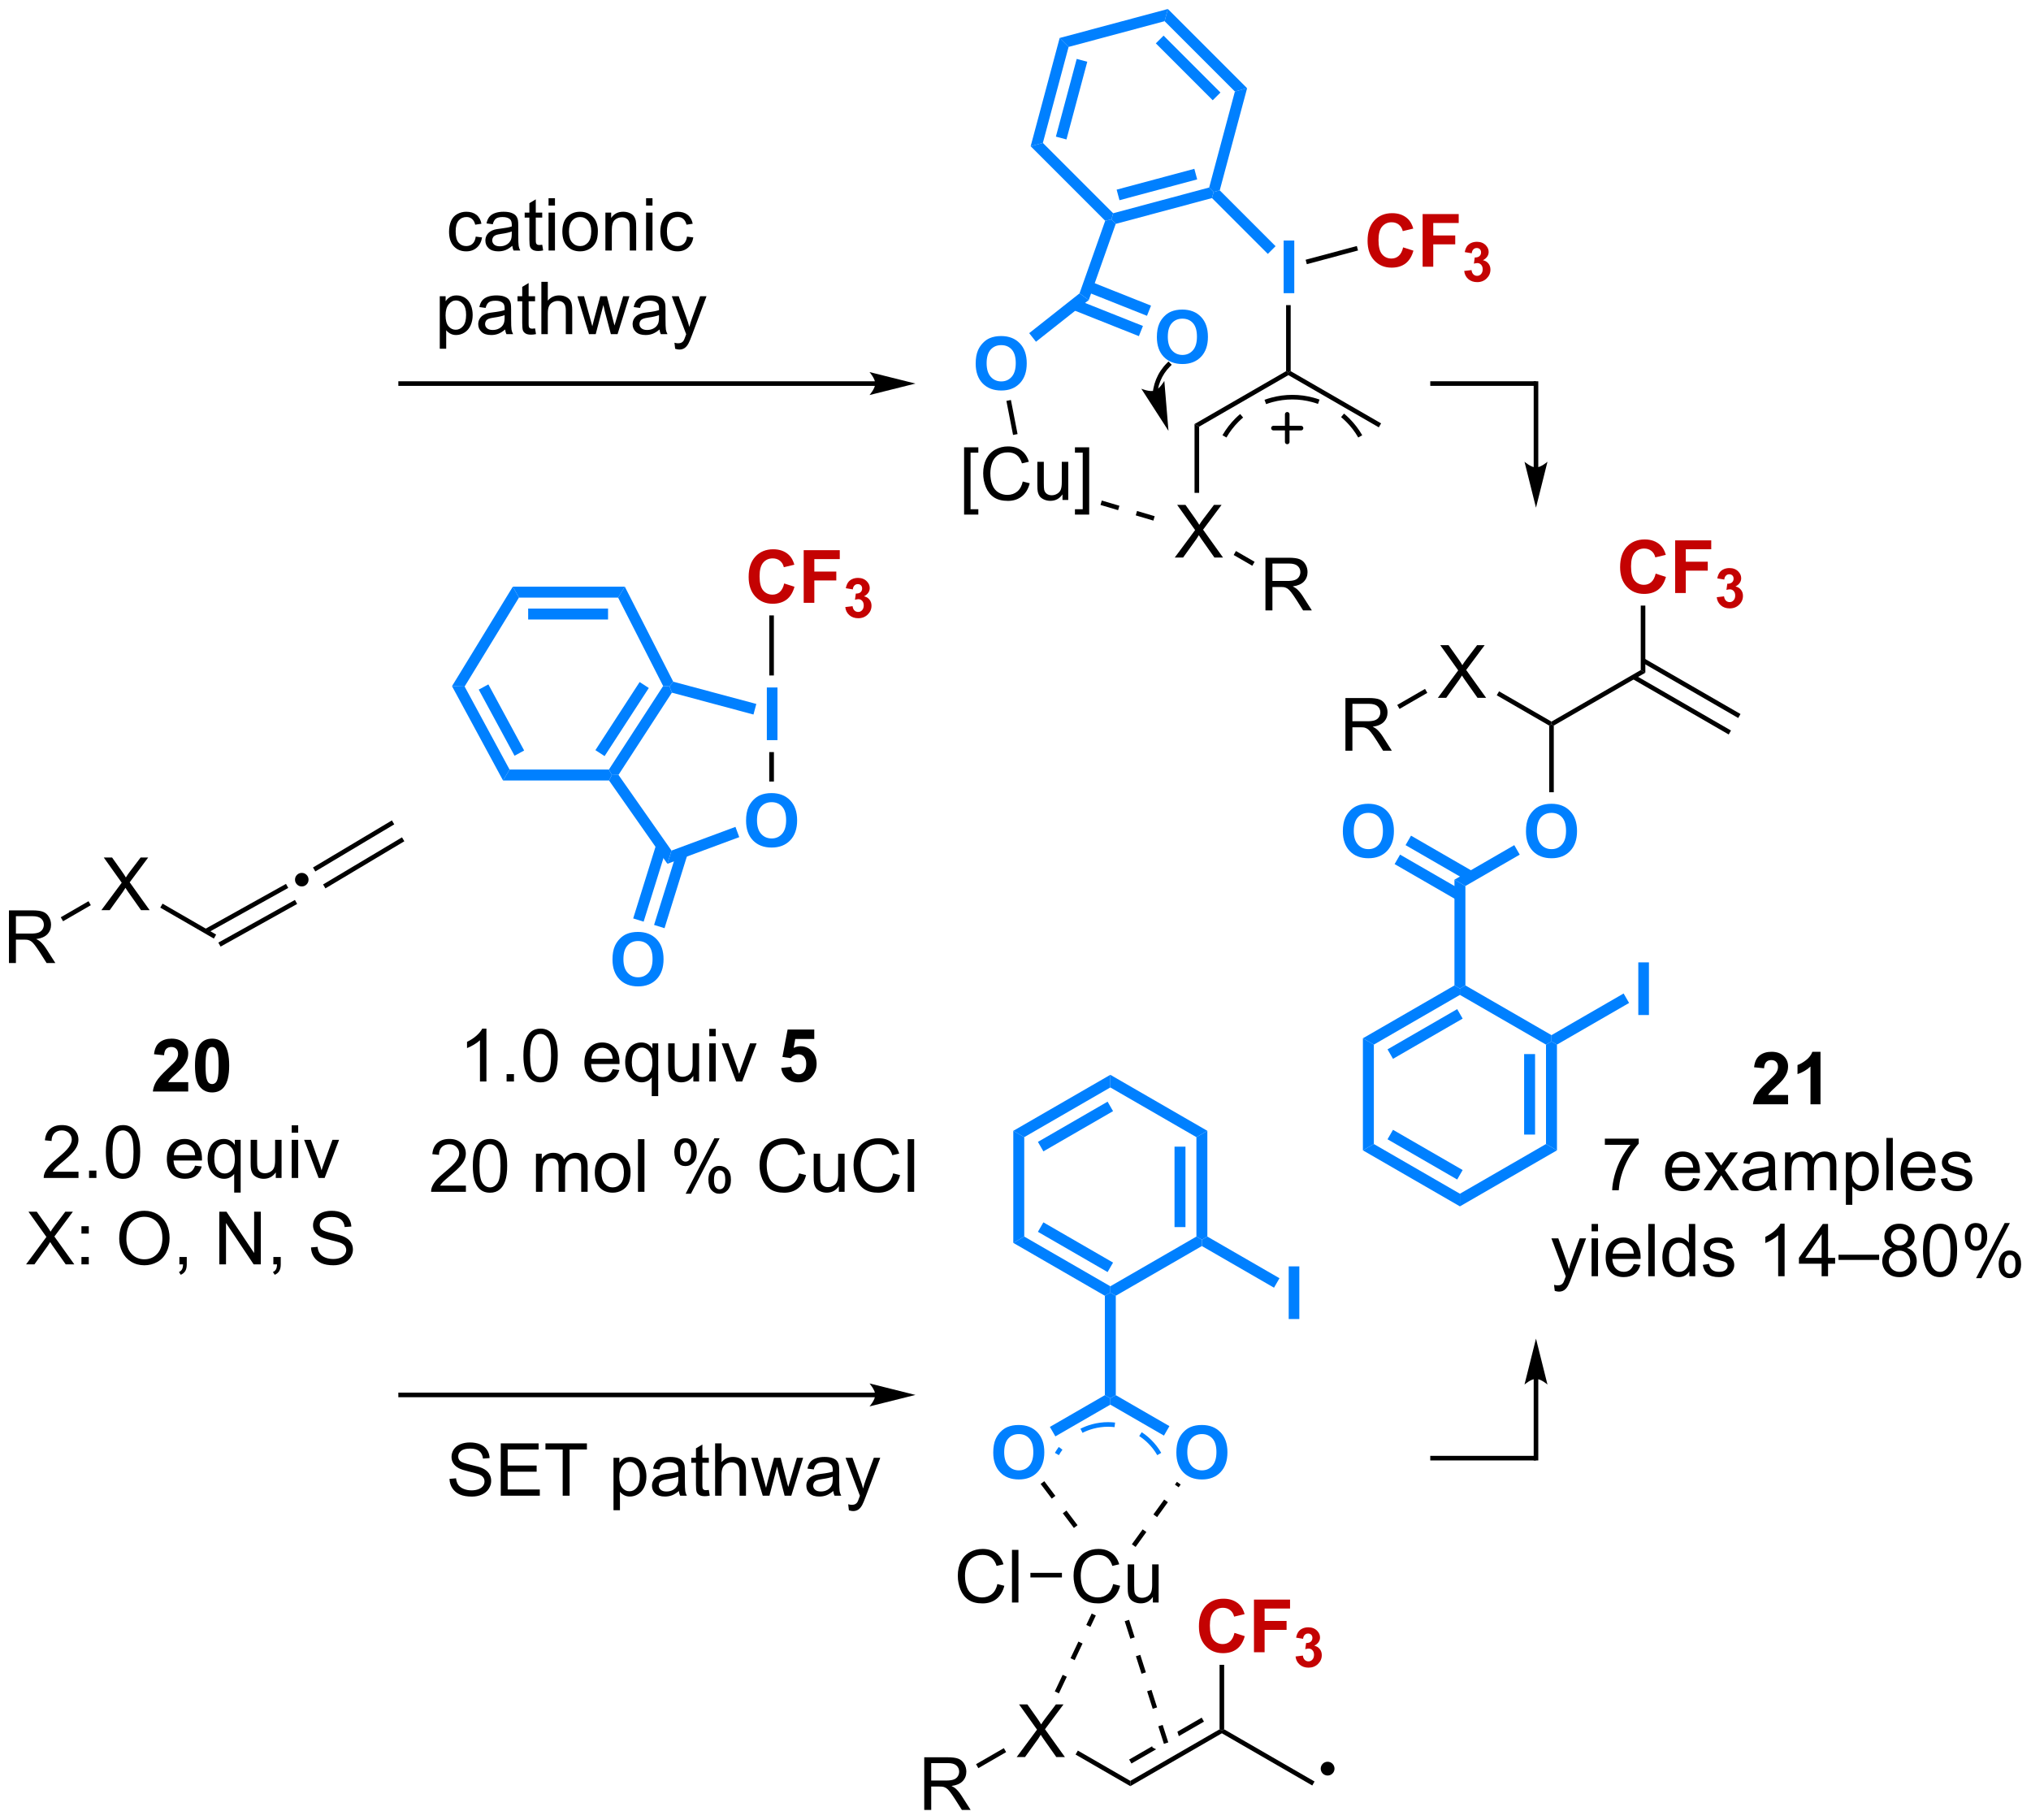 <?xml version="1.0" encoding="UTF-8"?>
<!DOCTYPE svg PUBLIC '-//W3C//DTD SVG 1.0//EN'
          'http://www.w3.org/TR/2001/REC-SVG-20010904/DTD/svg10.dtd'>
<svg stroke-dasharray="none" shape-rendering="auto" xmlns="http://www.w3.org/2000/svg" font-family="'Dialog'" text-rendering="auto" width="606" fill-opacity="1" color-interpolation="auto" color-rendering="auto" preserveAspectRatio="xMidYMid meet" font-size="12px" viewBox="0 0 606 543" fill="black" xmlns:xlink="http://www.w3.org/1999/xlink" stroke="black" image-rendering="auto" stroke-miterlimit="10" stroke-linecap="square" stroke-linejoin="miter" font-style="normal" stroke-width="1" height="543" stroke-dashoffset="0" font-weight="normal" stroke-opacity="1"
><!--Generated by the Batik Graphics2D SVG Generator--><defs id="genericDefs"
  /><g
  ><defs id="defs1"
    ><clipPath clipPathUnits="userSpaceOnUse" id="clipPath1"
      ><path d="M1.294 0.646 L228.428 0.646 L228.428 204.126 L1.294 204.126 L1.294 0.646 Z"
      /></clipPath
      ><clipPath clipPathUnits="userSpaceOnUse" id="clipPath2"
      ><path d="M73.422 192.287 L73.422 390.11 L294.24 390.11 L294.24 192.287 Z"
      /></clipPath
    ></defs
    ><g transform="scale(2.667,2.667) translate(-1.294,-0.646) matrix(1.029,0,0,1.029,-74.228,-197.141)"
    ><path d="M106.205 287.106 Q106.51 287.106 106.725 287.321 Q106.939 287.536 106.939 287.841 Q106.939 288.145 106.725 288.362 Q106.51 288.577 106.205 288.577 Q105.9 288.577 105.684 288.362 Q105.469 288.145 105.469 287.841 Q105.469 287.536 105.682 287.321 Q105.897 287.106 106.205 287.106 Z" stroke="none" clip-path="url(#clipPath2)"
    /></g
    ><g transform="matrix(2.743,0,0,2.743,-201.391,-527.431)"
    ><path d="M97.415 295.239 L105.744 290.6 L105.501 290.163 L97.171 294.802 ZM95.921 293.785 L104.773 288.855 L104.529 288.418 L95.678 293.348 Z" stroke="none" clip-path="url(#clipPath2)"
    /></g
    ><g transform="matrix(2.743,0,0,2.743,-201.391,-527.431)"
    ><path d="M108.819 288.905 L117.403 283.783 L117.147 283.354 L108.563 288.476 ZM107.721 287.065 L116.305 281.943 L116.049 281.513 L107.465 286.635 Z" stroke="none" clip-path="url(#clipPath2)"
    /></g
    ><g transform="matrix(2.743,0,0,2.743,-201.391,-527.431)"
    ><path d="M84.447 291.273 L86.66 288.289 L84.707 285.547 L85.611 285.547 L86.65 287.016 Q86.973 287.471 87.111 287.719 Q87.301 287.406 87.564 287.065 L88.715 285.547 L89.541 285.547 L87.528 288.245 L89.697 291.273 L88.759 291.273 L87.317 289.229 Q87.197 289.055 87.067 288.846 Q86.876 289.159 86.793 289.276 L85.356 291.273 L84.447 291.273 Z" stroke="none" clip-path="url(#clipPath2)"
    /></g
    ><g transform="matrix(2.743,0,0,2.743,-201.391,-527.431)"
    ><path d="M96.932 293.932 L96.682 294.365 L90.854 291 L91.104 290.567 Z" stroke="none" clip-path="url(#clipPath2)"
    /></g
    ><g transform="matrix(2.743,0,0,2.743,-201.391,-527.431)"
    ><path d="M74.394 297.023 L74.394 291.297 L76.933 291.297 Q77.699 291.297 78.097 291.45 Q78.496 291.604 78.733 291.995 Q78.972 292.385 78.972 292.859 Q78.972 293.469 78.576 293.888 Q78.183 294.305 77.358 294.417 Q77.659 294.562 77.816 294.703 Q78.147 295.008 78.443 295.464 L79.441 297.023 L78.488 297.023 L77.73 295.831 Q77.397 295.315 77.18 295.042 Q76.967 294.768 76.798 294.659 Q76.628 294.549 76.451 294.508 Q76.324 294.479 76.029 294.479 L75.152 294.479 L75.152 297.023 L74.394 297.023 ZM75.152 293.823 L76.779 293.823 Q77.3 293.823 77.592 293.716 Q77.886 293.609 78.037 293.372 Q78.191 293.135 78.191 292.859 Q78.191 292.453 77.894 292.193 Q77.6 291.93 76.964 291.93 L75.152 291.93 L75.152 293.823 Z" stroke="none" clip-path="url(#clipPath2)"
    /></g
    ><g transform="matrix(2.743,0,0,2.743,-201.391,-527.431)"
    ><path d="M83.05 290.302 L83.3 290.735 L80.279 292.48 L80.029 292.047 Z" stroke="none" clip-path="url(#clipPath2)"
    /></g
    ><g transform="matrix(2.743,0,0,2.743,-201.391,-527.431)"
    ><path d="M229.826 268.18 L232.039 265.195 L230.086 262.453 L230.989 262.453 L232.029 263.922 Q232.351 264.377 232.489 264.625 Q232.68 264.312 232.943 263.971 L234.094 262.453 L234.919 262.453 L232.906 265.151 L235.076 268.18 L234.138 268.18 L232.695 266.135 Q232.576 265.961 232.445 265.752 Q232.255 266.065 232.172 266.182 L230.734 268.18 L229.826 268.18 Z" stroke="none" clip-path="url(#clipPath2)"
    /></g
    ><g transform="matrix(2.743,0,0,2.743,-201.391,-527.431)"
    ><path d="M242.186 270.766 L242.186 271.055 L241.936 271.199 L236.232 267.906 L236.482 267.473 Z" stroke="none" clip-path="url(#clipPath2)"
    /></g
    ><g transform="matrix(2.743,0,0,2.743,-201.391,-527.431)"
    ><path d="M219.772 273.93 L219.772 268.203 L222.311 268.203 Q223.077 268.203 223.476 268.357 Q223.874 268.51 224.111 268.901 Q224.351 269.292 224.351 269.765 Q224.351 270.375 223.955 270.794 Q223.561 271.211 222.736 271.323 Q223.038 271.469 223.194 271.609 Q223.525 271.914 223.822 272.37 L224.819 273.93 L223.866 273.93 L223.108 272.737 Q222.775 272.221 222.559 271.948 Q222.345 271.674 222.176 271.565 Q222.007 271.456 221.83 271.414 Q221.702 271.385 221.408 271.385 L220.53 271.385 L220.53 273.93 L219.772 273.93 ZM220.53 270.729 L222.158 270.729 Q222.679 270.729 222.97 270.622 Q223.265 270.515 223.416 270.279 Q223.569 270.042 223.569 269.765 Q223.569 269.359 223.272 269.099 Q222.978 268.836 222.343 268.836 L220.53 268.836 L220.53 270.729 Z" stroke="none" clip-path="url(#clipPath2)"
    /></g
    ><g transform="matrix(2.743,0,0,2.743,-201.391,-527.431)"
    ><path d="M228.429 267.209 L228.679 267.642 L225.657 269.386 L225.407 268.953 Z" stroke="none" clip-path="url(#clipPath2)"
    /></g
    ><g transform="matrix(2.743,0,0,2.743,-201.391,-527.431)"
    ><path d="M242.436 271.199 L242.186 271.055 L242.186 270.766 L251.895 265.16 L252.395 265.449 Z" stroke="none" clip-path="url(#clipPath2)"
    /></g
    ><g fill="rgb(0,128,255)" transform="matrix(2.743,0,0,2.743,-201.391,-527.431)" stroke="rgb(0,128,255)"
    ><path d="M239.41 282.702 Q239.41 281.827 239.67 281.233 Q239.865 280.795 240.204 280.449 Q240.543 280.1 240.944 279.931 Q241.48 279.704 242.178 279.704 Q243.444 279.704 244.204 280.49 Q244.964 281.274 244.964 282.673 Q244.964 284.061 244.209 284.845 Q243.457 285.629 242.194 285.629 Q240.918 285.629 240.162 284.85 Q239.41 284.069 239.41 282.702 ZM240.6 282.662 Q240.6 283.634 241.048 284.136 Q241.498 284.639 242.191 284.639 Q242.881 284.639 243.324 284.142 Q243.769 283.642 243.769 282.647 Q243.769 281.662 243.337 281.178 Q242.905 280.694 242.191 280.694 Q241.475 280.694 241.037 281.183 Q240.6 281.673 240.6 282.662 Z" stroke="none" clip-path="url(#clipPath2)"
    /></g
    ><g transform="matrix(2.743,0,0,2.743,-201.391,-527.431)"
    ><path d="M241.936 271.199 L242.186 271.055 L242.436 271.199 L242.436 278.447 L241.936 278.447 Z" stroke="none" clip-path="url(#clipPath2)"
    /></g
    ><g transform="matrix(2.743,0,0,2.743,-201.391,-527.431)"
    ><path d="M250.985 266.119 L261.462 272.167 L261.712 271.735 L251.235 265.686 ZM252.02 264.326 L262.497 270.375 L262.747 269.942 L252.27 263.893 Z" stroke="none" clip-path="url(#clipPath2)"
    /></g
    ><g fill="rgb(196,2,2)" transform="matrix(2.743,0,0,2.743,-201.391,-527.431)" stroke="rgb(196,2,2)"
    ><path d="M253.518 254.673 L254.637 255.03 Q254.38 255.967 253.78 256.423 Q253.181 256.879 252.26 256.879 Q251.119 256.879 250.385 256.1 Q249.65 255.319 249.65 253.967 Q249.65 252.537 250.387 251.746 Q251.127 250.954 252.33 250.954 Q253.38 250.954 254.036 251.577 Q254.426 251.944 254.622 252.631 L253.478 252.905 Q253.377 252.459 253.054 252.202 Q252.731 251.944 252.27 251.944 Q251.635 251.944 251.236 252.402 Q250.84 252.858 250.84 253.881 Q250.84 254.967 251.231 255.428 Q251.622 255.889 252.247 255.889 Q252.708 255.889 253.038 255.597 Q253.372 255.303 253.518 254.673 ZM255.639 256.78 L255.639 251.053 L259.563 251.053 L259.563 252.022 L256.795 252.022 L256.795 253.376 L259.185 253.376 L259.185 254.345 L256.795 254.345 L256.795 256.78 L255.639 256.78 Z" stroke="none" clip-path="url(#clipPath2)"
    /></g
    ><g fill="rgb(196,2,2)" transform="matrix(2.743,0,0,2.743,-201.391,-527.431)" stroke="rgb(196,2,2)"
    ><path d="M260.161 257.239 L260.958 257.143 Q260.995 257.448 261.161 257.61 Q261.329 257.77 261.567 257.77 Q261.821 257.77 261.995 257.577 Q262.171 257.384 262.171 257.055 Q262.171 256.745 262.003 256.563 Q261.837 256.382 261.596 256.382 Q261.438 256.382 261.217 256.442 L261.309 255.772 Q261.643 255.78 261.819 255.628 Q261.995 255.473 261.995 255.218 Q261.995 255.001 261.866 254.872 Q261.737 254.743 261.522 254.743 Q261.311 254.743 261.161 254.889 Q261.012 255.036 260.981 255.317 L260.221 255.188 Q260.301 254.799 260.46 254.567 Q260.62 254.333 260.905 254.2 Q261.192 254.067 261.546 254.067 Q262.153 254.067 262.518 254.454 Q262.821 254.77 262.821 255.169 Q262.821 255.733 262.202 256.071 Q262.571 256.149 262.792 256.425 Q263.014 256.7 263.014 257.091 Q263.014 257.655 262.6 258.055 Q262.188 258.454 261.573 258.454 Q260.989 258.454 260.604 258.118 Q260.221 257.782 260.161 257.239 Z" stroke="none" clip-path="url(#clipPath2)"
    /></g
    ><g transform="matrix(2.743,0,0,2.743,-201.391,-527.431)"
    ><path d="M252.395 265.449 L251.895 265.16 L251.895 258.147 L252.395 258.147 Z" stroke="none" clip-path="url(#clipPath2)"
    /></g
    ><g fill="rgb(0,128,255)" transform="matrix(2.743,0,0,2.743,-201.391,-527.431)" stroke="rgb(0,128,255)"
    ><path d="M238.138 284.204 L238.733 285.236 L232.822 288.648 L231.631 287.961 Z" stroke="none" clip-path="url(#clipPath2)"
    /></g
    ><g fill="rgb(0,128,255)" transform="matrix(2.743,0,0,2.743,-201.391,-527.431)" stroke="rgb(0,128,255)"
    ><path d="M231.631 287.961 L232.822 288.648 L232.822 299.461 L232.226 299.805 L231.631 299.461 Z" stroke="none" clip-path="url(#clipPath2)"
    /></g
    ><g fill="rgb(0,128,255)" transform="matrix(2.743,0,0,2.743,-201.391,-527.431)" stroke="rgb(0,128,255)"
    ><path d="M219.491 282.702 Q219.491 281.827 219.752 281.233 Q219.947 280.795 220.285 280.449 Q220.624 280.1 221.025 279.931 Q221.561 279.704 222.259 279.704 Q223.525 279.704 224.285 280.49 Q225.046 281.274 225.046 282.673 Q225.046 284.061 224.291 284.845 Q223.538 285.629 222.275 285.629 Q220.999 285.629 220.244 284.85 Q219.491 284.069 219.491 282.702 ZM220.681 282.662 Q220.681 283.634 221.129 284.136 Q221.58 284.639 222.272 284.639 Q222.963 284.639 223.405 284.142 Q223.851 283.642 223.851 282.647 Q223.851 281.662 223.418 281.178 Q222.986 280.694 222.272 280.694 Q221.556 280.694 221.119 281.183 Q220.681 281.673 220.681 282.662 Z" stroke="none" clip-path="url(#clipPath2)"
    /></g
    ><g fill="rgb(0,128,255)" transform="matrix(2.743,0,0,2.743,-201.391,-527.431)" stroke="rgb(0,128,255)"
    ><path d="M233.715 287.102 L226.908 283.172 L226.313 284.203 L233.119 288.133 ZM232.524 289.164 L225.717 285.234 L225.122 286.265 L231.929 290.195 Z" stroke="none" clip-path="url(#clipPath2)"
    /></g
    ><g fill="rgb(0,128,255)" transform="matrix(2.743,0,0,2.743,-201.391,-527.431)" stroke="rgb(0,128,255)"
    ><path d="M231.631 299.461 L232.226 299.805 L232.226 300.492 L222.863 305.898 L221.672 305.211 ZM231.929 302.038 L224.351 306.414 L224.946 307.445 L232.524 303.07 Z" stroke="none" clip-path="url(#clipPath2)"
    /></g
    ><g fill="rgb(0,128,255)" transform="matrix(2.743,0,0,2.743,-201.391,-527.431)" stroke="rgb(0,128,255)"
    ><path d="M221.672 305.211 L222.863 305.898 L222.863 316.711 L221.672 317.398 Z" stroke="none" clip-path="url(#clipPath2)"
    /></g
    ><g fill="rgb(0,128,255)" transform="matrix(2.743,0,0,2.743,-201.391,-527.431)" stroke="rgb(0,128,255)"
    ><path d="M221.672 317.398 L222.863 316.711 L232.226 322.117 L232.226 323.492 ZM224.351 316.195 L231.929 320.571 L232.524 319.54 L224.946 315.164 Z" stroke="none" clip-path="url(#clipPath2)"
    /></g
    ><g fill="rgb(0,128,255)" transform="matrix(2.743,0,0,2.743,-201.391,-527.431)" stroke="rgb(0,128,255)"
    ><path d="M232.226 323.492 L232.226 322.117 L241.59 316.711 L242.781 317.398 Z" stroke="none" clip-path="url(#clipPath2)"
    /></g
    ><g fill="rgb(0,128,255)" transform="matrix(2.743,0,0,2.743,-201.391,-527.431)" stroke="rgb(0,128,255)"
    ><path d="M242.781 317.398 L241.59 316.711 L241.59 305.898 L242.186 305.555 L242.781 305.898 ZM240.4 315.68 L240.4 306.929 L239.209 306.929 L239.209 315.68 Z" stroke="none" clip-path="url(#clipPath2)"
    /></g
    ><g fill="rgb(0,128,255)" transform="matrix(2.743,0,0,2.743,-201.391,-527.431)" stroke="rgb(0,128,255)"
    ><path d="M242.186 304.867 L242.186 305.555 L241.59 305.898 L232.226 300.492 L232.226 299.805 L232.822 299.461 Z" stroke="none" clip-path="url(#clipPath2)"
    /></g
    ><g fill="rgb(0,128,255)" transform="matrix(2.743,0,0,2.743,-201.391,-527.431)" stroke="rgb(0,128,255)"
    ><path d="M251.63 302.68 L251.63 296.953 L252.786 296.953 L252.786 302.68 L251.63 302.68 Z" stroke="none" clip-path="url(#clipPath2)"
    /></g
    ><g fill="rgb(0,128,255)" transform="matrix(2.743,0,0,2.743,-201.391,-527.431)" stroke="rgb(0,128,255)"
    ><path d="M242.781 305.898 L242.186 305.555 L242.186 304.867 L250.032 300.337 L250.627 301.368 Z" stroke="none" clip-path="url(#clipPath2)"
    /></g
    ><g transform="matrix(2.743,0,0,2.743,-201.391,-527.431)"
    ><path d="M216.956 235.743 C216.737 235.664 216.514 235.594 216.288 235.533 C215.551 235.333 214.781 235.229 213.998 235.229 L213.998 235.729 C214.738 235.729 215.463 235.828 216.158 236.016 C216.371 236.073 216.581 236.139 216.788 236.213 L216.956 235.743 ZM221.6 239.618 C221.208 238.939 220.733 238.325 220.191 237.786 C220.008 237.604 219.817 237.43 219.62 237.265 L219.299 237.649 C219.486 237.805 219.666 237.969 219.839 238.141 C220.349 238.649 220.797 239.227 221.167 239.868 L221.6 239.618 ZM208.321 237.312 C208.143 237.463 207.97 237.621 207.804 237.786 C207.263 238.325 206.788 238.939 206.396 239.618 L206.829 239.868 C207.199 239.228 207.647 238.649 208.157 238.141 C208.314 237.985 208.476 237.836 208.644 237.694 L208.321 237.312 ZM213.998 235.229 C213.214 235.229 212.445 235.334 211.708 235.533 C211.458 235.6 211.213 235.679 210.971 235.767 L211.143 236.237 C211.371 236.153 211.603 236.079 211.838 236.016 C212.533 235.828 213.258 235.729 213.998 235.729 L213.998 235.229 Z" stroke="none" clip-path="url(#clipPath2)"
    /></g
    ><g transform="matrix(2.743,0,0,2.743,-201.391,-527.431)"
    ><path d="M201.207 252.92 L203.42 249.936 L201.467 247.194 L202.371 247.194 L203.41 248.662 Q203.733 249.118 203.871 249.365 Q204.061 249.053 204.324 248.712 L205.475 247.194 L206.3 247.194 L204.287 249.892 L206.457 252.92 L205.519 252.92 L204.077 250.876 Q203.957 250.701 203.827 250.493 Q203.636 250.805 203.553 250.923 L202.116 252.92 L201.207 252.92 Z" stroke="none" clip-path="url(#clipPath2)"
    /></g
    ><g transform="matrix(2.743,0,0,2.743,-201.391,-527.431)"
    ><path d="M203.358 238.401 L203.858 238.689 L203.858 245.886 L203.358 245.886 Z" stroke="none" clip-path="url(#clipPath2)"
    /></g
    ><g transform="matrix(2.743,0,0,2.743,-201.391,-527.431)"
    ><path d="M211.072 258.67 L211.072 252.944 L213.612 252.944 Q214.377 252.944 214.775 253.097 Q215.174 253.251 215.411 253.642 Q215.65 254.032 215.65 254.506 Q215.65 255.115 215.255 255.535 Q214.862 255.951 214.036 256.063 Q214.338 256.209 214.494 256.35 Q214.825 256.654 215.122 257.11 L216.119 258.67 L215.166 258.67 L214.408 257.477 Q214.075 256.962 213.859 256.688 Q213.645 256.415 213.476 256.305 Q213.307 256.196 213.13 256.154 Q213.002 256.126 212.708 256.126 L211.83 256.126 L211.83 258.67 L211.072 258.67 ZM211.83 255.47 L213.458 255.47 Q213.979 255.47 214.27 255.363 Q214.565 255.256 214.716 255.019 Q214.869 254.782 214.869 254.506 Q214.869 254.1 214.572 253.839 Q214.278 253.576 213.643 253.576 L211.83 253.576 L211.83 255.47 Z" stroke="none" clip-path="url(#clipPath2)"
    /></g
    ><g transform="matrix(2.743,0,0,2.743,-201.391,-527.431)"
    ><path d="M207.614 252.647 L207.864 252.214 L209.892 253.385 L209.642 253.818 Z" stroke="none" clip-path="url(#clipPath2)"
    /></g
    ><g transform="matrix(2.743,0,0,2.743,-201.391,-527.431)"
    ><path d="M203.858 238.689 L203.358 238.401 L213.317 232.651 L213.567 232.795 L213.567 233.084 Z" stroke="none" clip-path="url(#clipPath2)"
    /></g
    ><g transform="matrix(2.743,0,0,2.743,-201.391,-527.431)"
    ><path d="M213.567 233.084 L213.567 232.795 L213.817 232.651 L223.651 238.329 L223.401 238.762 Z" stroke="none" clip-path="url(#clipPath2)"
    /></g
    ><g fill="rgb(0,128,255)" transform="matrix(2.743,0,0,2.743,-201.391,-527.431)" stroke="rgb(0,128,255)"
    ><path d="M213.052 224.17 L213.052 218.444 L214.208 218.444 L214.208 224.17 L213.052 224.17 Z" stroke="none" clip-path="url(#clipPath2)"
    /></g
    ><g transform="matrix(2.743,0,0,2.743,-201.391,-527.431)"
    ><path d="M213.817 232.651 L213.567 232.795 L213.317 232.651 L213.317 225.47 L213.817 225.47 Z" stroke="none" clip-path="url(#clipPath2)"
    /></g
    ><g fill="rgb(196,2,2)" transform="matrix(2.743,0,0,2.743,-201.391,-527.431)" stroke="rgb(196,2,2)"
    ><path d="M226.048 219.187 L227.167 219.544 Q226.91 220.481 226.311 220.937 Q225.712 221.393 224.79 221.393 Q223.649 221.393 222.915 220.614 Q222.18 219.833 222.18 218.481 Q222.18 217.051 222.917 216.26 Q223.657 215.468 224.86 215.468 Q225.91 215.468 226.566 216.09 Q226.957 216.458 227.152 217.145 L226.008 217.419 Q225.907 216.973 225.584 216.715 Q225.261 216.458 224.8 216.458 Q224.165 216.458 223.766 216.916 Q223.37 217.372 223.37 218.395 Q223.37 219.481 223.761 219.942 Q224.152 220.403 224.777 220.403 Q225.238 220.403 225.568 220.111 Q225.902 219.817 226.048 219.187 ZM228.169 221.294 L228.169 215.567 L232.093 215.567 L232.093 216.536 L229.325 216.536 L229.325 217.89 L231.716 217.89 L231.716 218.859 L229.325 218.859 L229.325 221.294 L228.169 221.294 Z" stroke="none" clip-path="url(#clipPath2)"
    /></g
    ><g fill="rgb(196,2,2)" transform="matrix(2.743,0,0,2.743,-201.391,-527.431)" stroke="rgb(196,2,2)"
    ><path d="M232.691 221.753 L233.488 221.657 Q233.525 221.962 233.691 222.124 Q233.859 222.284 234.097 222.284 Q234.351 222.284 234.525 222.091 Q234.701 221.898 234.701 221.569 Q234.701 221.259 234.533 221.077 Q234.367 220.896 234.126 220.896 Q233.968 220.896 233.748 220.956 L233.839 220.286 Q234.173 220.294 234.349 220.142 Q234.525 219.987 234.525 219.732 Q234.525 219.515 234.396 219.386 Q234.267 219.257 234.052 219.257 Q233.841 219.257 233.691 219.403 Q233.542 219.55 233.511 219.831 L232.751 219.702 Q232.832 219.314 232.99 219.081 Q233.15 218.847 233.435 218.714 Q233.722 218.581 234.076 218.581 Q234.683 218.581 235.048 218.968 Q235.351 219.284 235.351 219.683 Q235.351 220.247 234.732 220.585 Q235.101 220.663 235.322 220.939 Q235.544 221.214 235.544 221.605 Q235.544 222.169 235.13 222.569 Q234.718 222.968 234.103 222.968 Q233.519 222.968 233.134 222.632 Q232.751 222.296 232.691 221.753 Z" stroke="none" clip-path="url(#clipPath2)"
    /></g
    ><g transform="matrix(2.743,0,0,2.743,-201.391,-527.431)"
    ><path d="M215.572 221.017 L215.443 220.534 L221.012 219.041 L221.142 219.524 Z" stroke="none" clip-path="url(#clipPath2)"
    /></g
    ><g fill="rgb(0,128,255)" transform="matrix(2.743,0,0,2.743,-201.391,-527.431)" stroke="rgb(0,128,255)"
    ><path d="M212.172 219.059 L211.331 219.9 L205.257 213.827 L205.435 213.163 L206.099 212.985 Z" stroke="none" clip-path="url(#clipPath2)"
    /></g
    ><g fill="rgb(0,128,255)" transform="matrix(2.743,0,0,2.743,-201.391,-527.431)" stroke="rgb(0,128,255)"
    ><path d="M206.099 212.985 L205.435 213.163 L204.949 212.677 L207.748 202.233 L209.076 201.877 Z" stroke="none" clip-path="url(#clipPath2)"
    /></g
    ><g fill="rgb(0,128,255)" transform="matrix(2.743,0,0,2.743,-201.391,-527.431)" stroke="rgb(0,128,255)"
    ><path d="M194.784 216.634 L194.327 216.14 L194.505 215.476 L204.949 212.677 L205.435 213.163 L205.257 213.827 ZM195.193 214.059 L203.645 211.794 L203.337 210.644 L194.885 212.909 Z" stroke="none" clip-path="url(#clipPath2)"
    /></g
    ><g fill="rgb(0,128,255)" transform="matrix(2.743,0,0,2.743,-201.391,-527.431)" stroke="rgb(0,128,255)"
    ><path d="M193.641 216.295 L194.327 216.14 L194.784 216.634 L191.855 224.913 L190.847 224.192 Z" stroke="none" clip-path="url(#clipPath2)"
    /></g
    ><g fill="rgb(0,128,255)" transform="matrix(2.743,0,0,2.743,-201.391,-527.431)" stroke="rgb(0,128,255)"
    ><path d="M199.261 228.949 Q199.261 228.074 199.521 227.48 Q199.716 227.043 200.055 226.696 Q200.394 226.347 200.795 226.178 Q201.331 225.952 202.029 225.952 Q203.295 225.952 204.055 226.738 Q204.815 227.522 204.815 228.92 Q204.815 230.309 204.06 231.092 Q203.308 231.876 202.045 231.876 Q200.769 231.876 200.013 231.097 Q199.261 230.316 199.261 228.949 ZM200.451 228.91 Q200.451 229.881 200.899 230.384 Q201.349 230.887 202.042 230.887 Q202.732 230.887 203.175 230.389 Q203.62 229.889 203.62 228.894 Q203.62 227.91 203.188 227.426 Q202.756 226.941 202.042 226.941 Q201.326 226.941 200.888 227.431 Q200.451 227.92 200.451 228.91 Z" stroke="none" clip-path="url(#clipPath2)"
    /></g
    ><g fill="rgb(0,128,255)" transform="matrix(2.743,0,0,2.743,-201.391,-527.431)" stroke="rgb(0,128,255)"
    ><path d="M190.052 225.958 L197.305 228.842 L197.745 227.736 L190.492 224.852 ZM191.528 223.982 L198.185 226.63 L198.625 225.524 L191.968 222.876 Z" stroke="none" clip-path="url(#clipPath2)"
    /></g
    ><g fill="rgb(0,128,255)" transform="matrix(2.743,0,0,2.743,-201.391,-527.431)" stroke="rgb(0,128,255)"
    ><path d="M179.552 231.829 Q179.552 230.954 179.812 230.36 Q180.007 229.923 180.346 229.576 Q180.684 229.227 181.085 229.058 Q181.622 228.832 182.32 228.832 Q183.585 228.832 184.346 229.618 Q185.106 230.402 185.106 231.8 Q185.106 233.188 184.351 233.972 Q183.598 234.756 182.335 234.756 Q181.059 234.756 180.304 233.977 Q179.552 233.196 179.552 231.829 ZM180.742 231.79 Q180.742 232.761 181.19 233.264 Q181.64 233.767 182.333 233.767 Q183.023 233.767 183.465 233.269 Q183.911 232.769 183.911 231.774 Q183.911 230.79 183.478 230.305 Q183.046 229.821 182.333 229.821 Q181.617 229.821 181.179 230.311 Q180.742 230.8 180.742 231.79 Z" stroke="none" clip-path="url(#clipPath2)"
    /></g
    ><g fill="rgb(0,128,255)" transform="matrix(2.743,0,0,2.743,-201.391,-527.431)" stroke="rgb(0,128,255)"
    ><path d="M190.847 224.192 L191.855 224.913 L186.111 229.452 L185.373 228.517 Z" stroke="none" clip-path="url(#clipPath2)"
    /></g
    ><g transform="matrix(2.743,0,0,2.743,-201.391,-527.431)"
    ><path d="M178.291 248.252 L178.291 240.935 L179.84 240.935 L179.84 241.516 L178.994 241.516 L178.994 247.669 L179.84 247.669 L179.84 248.252 L178.291 248.252 ZM184.672 244.654 L185.43 244.844 Q185.193 245.779 184.573 246.271 Q183.953 246.76 183.06 246.76 Q182.133 246.76 181.552 246.383 Q180.974 246.005 180.67 245.292 Q180.368 244.575 180.368 243.755 Q180.368 242.859 180.709 242.195 Q181.052 241.529 181.683 241.182 Q182.313 240.836 183.071 240.836 Q183.93 240.836 184.516 241.273 Q185.102 241.711 185.334 242.505 L184.586 242.679 Q184.388 242.054 184.008 241.771 Q183.631 241.484 183.055 241.484 Q182.396 241.484 181.951 241.802 Q181.508 242.117 181.328 242.651 Q181.149 243.185 181.149 243.75 Q181.149 244.482 181.362 245.026 Q181.576 245.57 182.024 245.841 Q182.474 246.109 182.998 246.109 Q183.633 246.109 184.073 245.742 Q184.516 245.375 184.672 244.654 ZM188.994 246.661 L188.994 246.052 Q188.509 246.755 187.676 246.755 Q187.309 246.755 186.991 246.614 Q186.673 246.474 186.517 246.26 Q186.364 246.047 186.301 245.739 Q186.259 245.531 186.259 245.083 L186.259 242.513 L186.963 242.513 L186.963 244.812 Q186.963 245.364 187.004 245.554 Q187.072 245.833 187.286 245.992 Q187.502 246.148 187.817 246.148 Q188.134 246.148 188.411 245.987 Q188.689 245.825 188.804 245.547 Q188.918 245.266 188.918 244.734 L188.918 242.513 L189.621 242.513 L189.621 246.661 L188.994 246.661 ZM191.899 248.252 L190.349 248.252 L190.349 247.669 L191.196 247.669 L191.196 241.516 L190.349 241.516 L190.349 240.935 L191.899 240.935 L191.899 248.252 Z" stroke="none" clip-path="url(#clipPath2)"
    /></g
    ><g transform="matrix(2.743,0,0,2.743,-201.391,-527.431)"
    ><path d="M182.893 235.884 L183.384 235.788 L184.107 239.494 L183.617 239.589 Z" stroke="none" clip-path="url(#clipPath2)"
    /></g
    ><g transform="matrix(2.743,0,0,2.743,-201.391,-527.431)"
    ><path d="M193.128 247.202 L195.045 247.77 L195.187 247.291 L193.27 246.723 ZM196.963 248.338 L198.881 248.906 L199.023 248.427 L197.105 247.859 Z" stroke="none" clip-path="url(#clipPath2)"
    /></g
    ><g stroke-width="0.5" transform="matrix(2.743,0,0,2.743,-201.391,-527.431)" stroke-linejoin="round" stroke-linecap="round"
    ><path fill="none" d="M211.941 238.845 L214.941 238.845 M213.441 237.345 L213.441 240.345" clip-path="url(#clipPath2)"
    /></g
    ><g transform="matrix(2.743,0,0,2.743,-201.391,-527.431)"
    ><path d="M199.325 234.924 L199.325 234.923 L199.325 234.921 L199.326 234.914 C199.329 234.895 199.331 234.875 199.334 234.857 C199.345 234.78 199.358 234.703 199.373 234.627 C199.432 234.323 199.52 234.023 199.638 233.732 C199.874 233.151 200.227 232.606 200.7 232.133 L200.877 231.957 L200.523 231.603 L200.346 231.78 C199.826 232.3 199.436 232.901 199.175 233.544 C199.045 233.865 198.947 234.196 198.882 234.532 C198.866 234.616 198.852 234.7 198.839 234.785 C198.836 234.806 198.833 234.827 198.831 234.849 L198.83 234.856 L198.829 234.858 L198.829 234.859 L198.797 235.107 L199.293 235.172 L199.325 234.924 ZM200.523 239.144 L200.072 233.711 C200.072 233.711 199.581 234.577 199.033 234.763 C198.486 234.949 197.569 234.562 197.569 234.562 Z" stroke="none" clip-path="url(#clipPath2)"
    /></g
    ><g transform="matrix(2.743,0,0,2.743,-201.391,-527.431)"
    ><path d="M184.01 383.388 L186.224 380.404 L184.271 377.661 L185.174 377.661 L186.214 379.13 Q186.536 379.586 186.674 379.833 Q186.864 379.521 187.127 379.18 L188.279 377.661 L189.104 377.661 L187.091 380.359 L189.26 383.388 L188.323 383.388 L186.88 381.344 Q186.76 381.169 186.63 380.961 Q186.44 381.273 186.357 381.391 L184.919 383.388 L184.01 383.388 Z" stroke="none" clip-path="url(#clipPath2)"
    /></g
    ><g transform="matrix(2.743,0,0,2.743,-201.391,-527.431)"
    ><path d="M196.371 385.974 L196.371 386.552 L190.417 383.114 L190.667 382.682 Z" stroke="none" clip-path="url(#clipPath2)"
    /></g
    ><g transform="matrix(2.743,0,0,2.743,-201.391,-527.431)"
    ><path d="M173.957 389.138 L173.957 383.411 L176.496 383.411 Q177.262 383.411 177.66 383.565 Q178.059 383.719 178.296 384.109 Q178.535 384.5 178.535 384.974 Q178.535 385.583 178.14 386.003 Q177.746 386.419 176.921 386.531 Q177.223 386.677 177.379 386.818 Q177.71 387.122 178.007 387.578 L179.004 389.138 L178.051 389.138 L177.293 387.945 Q176.96 387.43 176.744 387.156 Q176.53 386.883 176.361 386.773 Q176.192 386.664 176.015 386.622 Q175.887 386.594 175.593 386.594 L174.715 386.594 L174.715 389.138 L173.957 389.138 ZM174.715 385.938 L176.343 385.938 Q176.864 385.938 177.155 385.831 Q177.45 385.724 177.601 385.487 Q177.754 385.25 177.754 384.974 Q177.754 384.568 177.457 384.307 Q177.163 384.044 176.528 384.044 L174.715 384.044 L174.715 385.938 Z" stroke="none" clip-path="url(#clipPath2)"
    /></g
    ><g transform="matrix(2.743,0,0,2.743,-201.391,-527.431)"
    ><path d="M182.614 382.417 L182.864 382.85 L179.842 384.594 L179.592 384.161 Z" stroke="none" clip-path="url(#clipPath2)"
    /></g
    ><g transform="matrix(2.743,0,0,2.743,-201.391,-527.431)"
    ><path d="M204.135 379.101 L201.493 380.627 L201.493 380.627 L201.649 381.114 L204.385 379.534 L204.135 379.101 ZM198.746 382.213 L196.246 383.656 L196.496 384.089 L199.175 382.543 L199.175 382.543 L198.788 382.343 L198.746 382.213 ZM206.08 380.369 L196.371 385.974 L196.371 386.552 L206.33 380.802 L206.33 380.513 L206.08 380.369 Z" stroke="none" clip-path="url(#clipPath2)"
    /></g
    ><g transform="matrix(2.743,0,0,2.743,-201.391,-527.431)"
    ><path d="M206.33 380.802 L206.33 380.513 L206.58 380.369 L216.414 386.046 L216.164 386.479 Z" stroke="none" clip-path="url(#clipPath2)"
    /></g
    ><g fill="rgb(196,2,2)" transform="matrix(2.743,0,0,2.743,-201.391,-527.431)" stroke="rgb(196,2,2)"
    ><path d="M207.702 369.881 L208.822 370.238 Q208.564 371.175 207.965 371.631 Q207.367 372.087 206.445 372.087 Q205.304 372.087 204.57 371.308 Q203.835 370.527 203.835 369.175 Q203.835 367.746 204.572 366.954 Q205.312 366.163 206.515 366.163 Q207.564 366.163 208.221 366.785 Q208.611 367.152 208.807 367.84 L207.663 368.113 Q207.562 367.668 207.239 367.41 Q206.916 367.152 206.455 367.152 Q205.82 367.152 205.421 367.61 Q205.025 368.066 205.025 369.09 Q205.025 370.175 205.416 370.636 Q205.807 371.097 206.432 371.097 Q206.893 371.097 207.223 370.806 Q207.557 370.511 207.702 369.881 ZM209.823 371.988 L209.823 366.261 L213.748 366.261 L213.748 367.23 L210.98 367.23 L210.98 368.584 L213.37 368.584 L213.37 369.553 L210.98 369.553 L210.98 371.988 L209.823 371.988 Z" stroke="none" clip-path="url(#clipPath2)"
    /></g
    ><g fill="rgb(196,2,2)" transform="matrix(2.743,0,0,2.743,-201.391,-527.431)" stroke="rgb(196,2,2)"
    ><path d="M214.346 372.447 L215.142 372.352 Q215.18 372.656 215.346 372.818 Q215.513 372.979 215.752 372.979 Q216.006 372.979 216.18 372.785 Q216.355 372.592 216.355 372.264 Q216.355 371.953 216.187 371.772 Q216.021 371.59 215.781 371.59 Q215.623 371.59 215.402 371.651 L215.494 370.981 Q215.828 370.988 216.004 370.836 Q216.18 370.682 216.18 370.426 Q216.18 370.209 216.051 370.08 Q215.922 369.951 215.707 369.951 Q215.496 369.951 215.346 370.098 Q215.197 370.244 215.166 370.526 L214.406 370.397 Q214.486 370.008 214.644 369.776 Q214.805 369.541 215.09 369.408 Q215.377 369.276 215.73 369.276 Q216.338 369.276 216.703 369.662 Q217.006 369.979 217.006 370.377 Q217.006 370.942 216.387 371.279 Q216.756 371.358 216.976 371.633 Q217.199 371.908 217.199 372.299 Q217.199 372.863 216.785 373.264 Q216.373 373.662 215.758 373.662 Q215.174 373.662 214.789 373.326 Q214.406 372.99 214.346 372.447 Z" stroke="none" clip-path="url(#clipPath2)"
    /></g
    ><g transform="matrix(2.743,0,0,2.743,-201.391,-527.431)"
    ><path d="M206.58 380.369 L206.33 380.513 L206.08 380.369 L206.08 373.356 L206.58 373.356 Z" stroke="none" clip-path="url(#clipPath2)"
    /></g
    ><g transform="matrix(2.743,0,0,2.743,-201.391,-527.431)"
    ><path d="M217.834 385.146 C217.558 385.146 217.334 384.922 217.334 384.646 C217.334 384.37 217.558 384.146 217.834 384.146 C218.11 384.146 218.334 384.37 218.334 384.646 C218.334 384.922 218.11 385.146 217.834 385.146" stroke="none" clip-path="url(#clipPath2)"
    /></g
    ><g stroke-width="0.5" transform="matrix(2.743,0,0,2.743,-201.391,-527.431)" stroke-linejoin="round" stroke-linecap="round"
    ><path fill="none" d="M217.834 385.146 C217.558 385.146 217.334 384.922 217.334 384.646 C217.334 384.37 217.558 384.146 217.834 384.146 C218.11 384.146 218.334 384.37 218.334 384.646 C218.334 384.922 218.11 385.146 217.834 385.146" clip-path="url(#clipPath2)"
    /></g
    ><g fill="rgb(0,128,255)" transform="matrix(2.743,0,0,2.743,-201.391,-527.431)" stroke="rgb(0,128,255)"
    ><path d="M201.381 350.267 Q201.381 349.392 201.642 348.798 Q201.837 348.36 202.175 348.014 Q202.514 347.665 202.915 347.496 Q203.451 347.269 204.149 347.269 Q205.415 347.269 206.175 348.055 Q206.936 348.839 206.936 350.238 Q206.936 351.626 206.18 352.41 Q205.428 353.194 204.165 353.194 Q202.889 353.194 202.134 352.415 Q201.381 351.634 201.381 350.267 ZM202.571 350.227 Q202.571 351.199 203.019 351.701 Q203.47 352.204 204.162 352.204 Q204.852 352.204 205.295 351.707 Q205.74 351.207 205.74 350.212 Q205.74 349.227 205.308 348.743 Q204.876 348.259 204.162 348.259 Q203.446 348.259 203.009 348.748 Q202.571 349.238 202.571 350.227 Z" stroke="none" clip-path="url(#clipPath2)"
    /></g
    ><g fill="rgb(0,128,255)" transform="matrix(2.743,0,0,2.743,-201.391,-527.431)" stroke="rgb(0,128,255)"
    ><path d="M200.626 347.394 L200.031 348.425 L194.198 345.057 L194.198 344.37 L194.793 344.026 Z" stroke="none" clip-path="url(#clipPath2)"
    /></g
    ><g fill="rgb(0,128,255)" transform="matrix(2.743,0,0,2.743,-201.391,-527.431)" stroke="rgb(0,128,255)"
    ><path d="M194.793 344.026 L194.198 344.37 L193.603 344.026 L193.603 333.213 L194.198 332.87 L194.793 333.213 Z" stroke="none" clip-path="url(#clipPath2)"
    /></g
    ><g fill="rgb(0,128,255)" transform="matrix(2.743,0,0,2.743,-201.391,-527.431)" stroke="rgb(0,128,255)"
    ><path d="M181.462 350.267 Q181.462 349.392 181.723 348.798 Q181.918 348.36 182.257 348.014 Q182.595 347.665 182.996 347.496 Q183.533 347.269 184.231 347.269 Q185.496 347.269 186.257 348.055 Q187.017 348.839 187.017 350.238 Q187.017 351.626 186.262 352.41 Q185.509 353.194 184.246 353.194 Q182.97 353.194 182.215 352.415 Q181.462 351.634 181.462 350.267 ZM182.653 350.227 Q182.653 351.199 183.101 351.701 Q183.551 352.204 184.244 352.204 Q184.934 352.204 185.376 351.707 Q185.822 351.207 185.822 350.212 Q185.822 349.227 185.389 348.743 Q184.957 348.259 184.244 348.259 Q183.528 348.259 183.09 348.748 Q182.653 349.238 182.653 350.227 Z" stroke="none" clip-path="url(#clipPath2)"
    /></g
    ><g fill="rgb(0,128,255)" transform="matrix(2.743,0,0,2.743,-201.391,-527.431)" stroke="rgb(0,128,255)"
    ><path d="M193.603 344.026 L194.198 344.37 L194.198 345.057 L188.219 348.509 L187.623 347.478 Z" stroke="none" clip-path="url(#clipPath2)"
    /></g
    ><g fill="rgb(0,128,255)" transform="matrix(2.743,0,0,2.743,-201.391,-527.431)" stroke="rgb(0,128,255)"
    ><path d="M194.198 332.182 L194.198 332.87 L193.603 333.213 L183.643 327.463 L184.834 326.776 ZM194.495 329.605 L186.917 325.229 L186.322 326.26 L193.9 330.636 Z" stroke="none" clip-path="url(#clipPath2)"
    /></g
    ><g fill="rgb(0,128,255)" transform="matrix(2.743,0,0,2.743,-201.391,-527.431)" stroke="rgb(0,128,255)"
    ><path d="M184.834 326.776 L183.643 327.463 L183.643 315.276 L184.834 315.963 Z" stroke="none" clip-path="url(#clipPath2)"
    /></g
    ><g fill="rgb(0,128,255)" transform="matrix(2.743,0,0,2.743,-201.391,-527.431)" stroke="rgb(0,128,255)"
    ><path d="M184.834 315.963 L183.643 315.276 L194.198 309.182 L194.198 310.557 ZM186.917 317.51 L194.495 313.135 L193.9 312.103 L186.322 316.479 Z" stroke="none" clip-path="url(#clipPath2)"
    /></g
    ><g fill="rgb(0,128,255)" transform="matrix(2.743,0,0,2.743,-201.391,-527.431)" stroke="rgb(0,128,255)"
    ><path d="M194.198 310.557 L194.198 309.182 L204.752 315.276 L203.562 315.963 Z" stroke="none" clip-path="url(#clipPath2)"
    /></g
    ><g fill="rgb(0,128,255)" transform="matrix(2.743,0,0,2.743,-201.391,-527.431)" stroke="rgb(0,128,255)"
    ><path d="M203.562 315.963 L204.752 315.276 L204.752 326.776 L204.157 327.12 L203.562 326.776 ZM201.181 316.994 L201.181 325.745 L202.371 325.745 L202.371 316.994 Z" stroke="none" clip-path="url(#clipPath2)"
    /></g
    ><g fill="rgb(0,128,255)" transform="matrix(2.743,0,0,2.743,-201.391,-527.431)" stroke="rgb(0,128,255)"
    ><path d="M203.562 326.776 L204.157 327.12 L204.157 327.807 L194.793 333.213 L194.198 332.87 L194.198 332.182 Z" stroke="none" clip-path="url(#clipPath2)"
    /></g
    ><g fill="rgb(0,128,255)" transform="matrix(2.743,0,0,2.743,-201.391,-527.431)" stroke="rgb(0,128,255)"
    ><path d="M213.601 335.745 L213.601 330.018 L214.757 330.018 L214.757 335.745 L213.601 335.745 Z" stroke="none" clip-path="url(#clipPath2)"
    /></g
    ><g fill="rgb(0,128,255)" transform="matrix(2.743,0,0,2.743,-201.391,-527.431)" stroke="rgb(0,128,255)"
    ><path d="M204.157 327.807 L204.157 327.12 L204.752 326.776 L212.598 331.306 L212.003 332.337 Z" stroke="none" clip-path="url(#clipPath2)"
    /></g
    ><g transform="matrix(2.743,0,0,2.743,-201.391,-527.431)"
    ><path d="M194.504 364.57 L195.262 364.76 Q195.025 365.695 194.405 366.187 Q193.785 366.676 192.892 366.676 Q191.965 366.676 191.384 366.299 Q190.806 365.921 190.501 365.208 Q190.199 364.491 190.199 363.671 Q190.199 362.775 190.541 362.111 Q190.884 361.445 191.514 361.098 Q192.145 360.752 192.903 360.752 Q193.762 360.752 194.348 361.189 Q194.934 361.627 195.166 362.421 L194.418 362.596 Q194.22 361.971 193.84 361.687 Q193.462 361.4 192.887 361.4 Q192.228 361.4 191.783 361.718 Q191.34 362.033 191.16 362.567 Q190.981 363.101 190.981 363.666 Q190.981 364.398 191.194 364.942 Q191.408 365.486 191.856 365.757 Q192.306 366.025 192.83 366.025 Q193.465 366.025 193.905 365.658 Q194.348 365.291 194.504 364.57 ZM198.826 366.577 L198.826 365.968 Q198.341 366.671 197.508 366.671 Q197.141 366.671 196.823 366.531 Q196.505 366.39 196.349 366.176 Q196.196 365.963 196.133 365.656 Q196.091 365.447 196.091 364.999 L196.091 362.429 L196.794 362.429 L196.794 364.728 Q196.794 365.281 196.836 365.471 Q196.904 365.749 197.117 365.908 Q197.333 366.064 197.649 366.064 Q197.966 366.064 198.242 365.903 Q198.521 365.741 198.636 365.463 Q198.75 365.182 198.75 364.65 L198.75 362.429 L199.453 362.429 L199.453 366.577 L198.826 366.577 Z" stroke="none" clip-path="url(#clipPath2)"
    /></g
    ><g transform="matrix(2.743,0,0,2.743,-201.391,-527.431)"
    ><path d="M186.617 353.683 L187.823 355.279 L188.222 354.978 L187.016 353.382 ZM189.028 356.875 L190.234 358.471 L190.633 358.169 L189.427 356.573 Z" stroke="none" clip-path="url(#clipPath2)"
    /></g
    ><g transform="matrix(2.743,0,0,2.743,-201.391,-527.431)"
    ><path d="M196.948 360.534 L198.118 358.912 L197.713 358.619 L196.542 360.241 ZM199.289 357.291 L200.459 355.669 L200.054 355.376 L198.883 356.998 ZM201.63 354.047 L201.849 353.744 L201.444 353.451 L201.225 353.755 Z" stroke="none" clip-path="url(#clipPath2)"
    /></g
    ><g transform="matrix(2.743,0,0,2.743,-201.391,-527.431)"
    ><path d="M188.608 376.461 L189.464 374.653 L189.013 374.439 L188.156 376.247 ZM190.321 372.846 L191.177 371.039 L190.725 370.825 L189.869 372.632 ZM192.034 369.231 L192.62 367.993 L192.168 367.779 L191.582 369.017 Z" stroke="none" clip-path="url(#clipPath2)"
    /></g
    ><g transform="matrix(2.743,0,0,2.743,-201.391,-527.431)"
    ><path d="M200.502 381.795 L199.893 379.889 L199.417 380.042 L200.026 381.947 ZM199.284 377.985 L198.675 376.079 L198.199 376.232 L198.808 378.137 ZM198.066 374.174 L197.457 372.269 L196.981 372.422 L197.59 374.327 ZM196.848 370.364 L196.239 368.459 L195.763 368.612 L196.372 370.517 Z" stroke="none" clip-path="url(#clipPath2)"
    /></g
    ><g fill="rgb(0,128,255)" transform="matrix(2.743,0,0,2.743,-201.391,-527.431)" stroke="rgb(0,128,255)"
    ><path d="M194.716 347.005 C194.464 346.976 194.209 346.961 193.952 346.961 L193.952 347.461 C194.19 347.461 194.426 347.475 194.659 347.502 L194.716 347.005 ZM199.736 350.3 C199.438 349.784 199.076 349.317 198.664 348.907 C198.342 348.587 197.99 348.301 197.613 348.054 L197.339 348.473 C197.688 348.701 198.014 348.965 198.311 349.261 C198.692 349.64 199.027 350.072 199.303 350.55 L199.736 350.3 ZM188.588 349.66 C188.437 349.864 188.297 350.078 188.168 350.3 L188.601 350.55 C188.72 350.344 188.85 350.147 188.99 349.958 L188.588 349.66 ZM193.952 346.961 C193.356 346.961 192.77 347.041 192.209 347.192 C191.772 347.31 191.349 347.473 190.946 347.675 L191.171 348.122 C191.543 347.935 191.935 347.784 192.34 347.675 C192.858 347.535 193.4 347.461 193.952 347.461 L193.952 346.961 Z" stroke="none" clip-path="url(#clipPath2)"
    /></g
    ><g transform="matrix(2.743,0,0,2.743,-201.391,-527.431)"
    ><path d="M181.912 364.57 L182.67 364.76 Q182.433 365.695 181.813 366.187 Q181.194 366.676 180.3 366.676 Q179.373 366.676 178.792 366.299 Q178.214 365.921 177.91 365.208 Q177.608 364.491 177.608 363.671 Q177.608 362.775 177.949 362.111 Q178.292 361.445 178.923 361.098 Q179.553 360.752 180.311 360.752 Q181.17 360.752 181.756 361.189 Q182.342 361.627 182.574 362.421 L181.826 362.596 Q181.629 361.971 181.248 361.687 Q180.871 361.4 180.295 361.4 Q179.636 361.4 179.191 361.718 Q178.748 362.033 178.569 362.567 Q178.389 363.101 178.389 363.666 Q178.389 364.398 178.602 364.942 Q178.816 365.486 179.264 365.757 Q179.714 366.025 180.238 366.025 Q180.873 366.025 181.313 365.658 Q181.756 365.291 181.912 364.57 ZM183.5 366.577 L183.5 360.851 L184.203 360.851 L184.203 366.577 L183.5 366.577 Z" stroke="none" clip-path="url(#clipPath2)"
    /></g
    ><g transform="matrix(2.743,0,0,2.743,-201.391,-527.431)"
    ><path d="M188.934 363.352 L188.934 363.852 L185.505 363.852 L185.505 363.352 Z" stroke="none" clip-path="url(#clipPath2)"
    /></g
    ><g transform="matrix(2.743,0,0,2.743,-201.391,-527.431)"
    ><path d="M125.17 218.016 L125.858 218.107 Q125.744 218.816 125.281 219.22 Q124.818 219.621 124.142 219.621 Q123.296 219.621 122.781 219.067 Q122.266 218.513 122.266 217.481 Q122.266 216.813 122.486 216.313 Q122.709 215.811 123.161 215.563 Q123.614 215.312 124.145 215.312 Q124.818 215.312 125.245 215.651 Q125.672 215.99 125.791 216.616 L125.113 216.72 Q125.014 216.306 124.768 216.096 Q124.523 215.886 124.173 215.886 Q123.645 215.886 123.314 216.264 Q122.985 216.642 122.985 217.462 Q122.985 218.293 123.304 218.671 Q123.622 219.046 124.134 219.046 Q124.546 219.046 124.82 218.795 Q125.097 218.542 125.17 218.016 ZM129.145 219.018 Q128.756 219.349 128.397 219.486 Q128.04 219.621 127.628 219.621 Q126.947 219.621 126.582 219.289 Q126.218 218.956 126.218 218.441 Q126.218 218.138 126.355 217.887 Q126.495 217.636 126.717 217.486 Q126.94 217.333 127.219 217.255 Q127.426 217.201 127.84 217.152 Q128.686 217.051 129.088 216.911 Q129.09 216.766 129.09 216.727 Q129.09 216.3 128.893 216.127 Q128.624 215.889 128.096 215.889 Q127.605 215.889 127.369 216.062 Q127.134 216.236 127.022 216.673 L126.339 216.58 Q126.432 216.143 126.645 215.873 Q126.859 215.602 127.263 215.457 Q127.667 215.312 128.197 215.312 Q128.725 215.312 129.054 215.436 Q129.385 215.56 129.541 215.749 Q129.696 215.935 129.758 216.223 Q129.794 216.401 129.794 216.867 L129.794 217.799 Q129.794 218.774 129.838 219.033 Q129.882 219.289 130.014 219.528 L129.284 219.528 Q129.176 219.31 129.145 219.018 ZM129.088 217.457 Q128.707 217.613 127.946 217.721 Q127.514 217.783 127.336 217.861 Q127.157 217.939 127.059 218.089 Q126.963 218.239 126.963 218.42 Q126.963 218.699 127.175 218.886 Q127.387 219.072 127.794 219.072 Q128.197 219.072 128.511 218.896 Q128.826 218.72 128.974 218.412 Q129.088 218.177 129.088 217.713 L129.088 217.457 ZM132.401 218.901 L132.502 219.52 Q132.207 219.582 131.974 219.582 Q131.594 219.582 131.384 219.463 Q131.175 219.341 131.089 219.144 Q131.004 218.948 131.004 218.319 L131.004 215.948 L130.492 215.948 L130.492 215.405 L131.004 215.405 L131.004 214.383 L131.7 213.964 L131.7 215.405 L132.401 215.405 L132.401 215.948 L131.7 215.948 L131.7 218.358 Q131.7 218.658 131.736 218.743 Q131.773 218.829 131.855 218.881 Q131.941 218.93 132.096 218.93 Q132.213 218.93 132.401 218.901 ZM133.089 214.639 L133.089 213.837 L133.787 213.837 L133.787 214.639 L133.089 214.639 ZM133.089 219.528 L133.089 215.405 L133.787 215.405 L133.787 219.528 L133.089 219.528 ZM134.591 217.465 Q134.591 216.321 135.227 215.77 Q135.761 215.312 136.524 215.312 Q137.375 215.312 137.914 215.868 Q138.454 216.425 138.454 217.408 Q138.454 218.202 138.214 218.661 Q137.976 219.116 137.52 219.37 Q137.065 219.621 136.524 219.621 Q135.66 219.621 135.124 219.067 Q134.591 218.511 134.591 217.465 ZM135.31 217.465 Q135.31 218.257 135.654 218.653 Q136.001 219.046 136.524 219.046 Q137.044 219.046 137.388 218.65 Q137.735 218.254 137.735 217.442 Q137.735 216.678 137.388 216.285 Q137.042 215.889 136.524 215.889 Q136.001 215.889 135.654 216.282 Q135.31 216.673 135.31 217.465 ZM139.274 219.528 L139.274 215.405 L139.902 215.405 L139.902 215.99 Q140.355 215.312 141.214 215.312 Q141.587 215.312 141.898 215.446 Q142.211 215.578 142.366 215.796 Q142.521 216.013 142.583 216.313 Q142.622 216.507 142.622 216.991 L142.622 219.528 L141.924 219.528 L141.924 217.02 Q141.924 216.593 141.841 216.381 Q141.761 216.168 141.554 216.044 Q141.346 215.917 141.067 215.917 Q140.619 215.917 140.296 216.202 Q139.972 216.484 139.972 217.276 L139.972 219.528 L139.274 219.528 ZM143.698 214.639 L143.698 213.837 L144.396 213.837 L144.396 214.639 L143.698 214.639 ZM143.698 219.528 L143.698 215.405 L144.396 215.405 L144.396 219.528 L143.698 219.528 ZM148.15 218.016 L148.838 218.107 Q148.725 218.816 148.261 219.22 Q147.798 219.621 147.123 219.621 Q146.276 219.621 145.761 219.067 Q145.246 218.513 145.246 217.481 Q145.246 216.813 145.466 216.313 Q145.689 215.811 146.142 215.563 Q146.595 215.312 147.125 215.312 Q147.798 215.312 148.225 215.651 Q148.652 215.99 148.771 216.616 L148.093 216.72 Q147.995 216.306 147.749 216.096 Q147.503 215.886 147.154 215.886 Q146.626 215.886 146.294 216.264 Q145.966 216.642 145.966 217.462 Q145.966 218.293 146.284 218.671 Q146.602 219.046 147.115 219.046 Q147.526 219.046 147.801 218.795 Q148.078 218.542 148.15 218.016 Z" stroke="none" clip-path="url(#clipPath2)"
    /></g
    ><g transform="matrix(2.743,0,0,2.743,-201.391,-527.431)"
    ><path d="M121.257 230.209 L121.257 224.505 L121.894 224.505 L121.894 225.041 Q122.119 224.725 122.401 224.57 Q122.685 224.412 123.089 224.412 Q123.617 224.412 124.021 224.684 Q124.424 224.955 124.629 225.45 Q124.836 225.944 124.836 226.534 Q124.836 227.168 124.608 227.675 Q124.38 228.18 123.948 228.452 Q123.516 228.721 123.037 228.721 Q122.688 228.721 122.411 228.573 Q122.134 228.426 121.956 228.201 L121.956 230.209 L121.257 230.209 ZM121.888 226.588 Q121.888 227.385 122.209 227.766 Q122.533 228.146 122.991 228.146 Q123.457 228.146 123.788 227.753 Q124.122 227.357 124.122 226.531 Q124.122 225.742 123.796 225.351 Q123.472 224.958 123.022 224.958 Q122.577 224.958 122.233 225.377 Q121.888 225.794 121.888 226.588 ZM128.367 228.118 Q127.979 228.449 127.619 228.586 Q127.262 228.721 126.851 228.721 Q126.17 228.721 125.805 228.389 Q125.44 228.056 125.44 227.541 Q125.44 227.238 125.577 226.987 Q125.717 226.736 125.94 226.586 Q126.162 226.433 126.442 226.355 Q126.649 226.301 127.063 226.252 Q127.909 226.151 128.31 226.011 Q128.313 225.866 128.313 225.827 Q128.313 225.4 128.116 225.227 Q127.847 224.989 127.319 224.989 Q126.827 224.989 126.592 225.162 Q126.356 225.336 126.245 225.773 L125.562 225.68 Q125.655 225.243 125.867 224.973 Q126.082 224.702 126.486 224.557 Q126.889 224.412 127.42 224.412 Q127.948 224.412 128.276 224.536 Q128.608 224.66 128.763 224.849 Q128.918 225.036 128.98 225.323 Q129.017 225.501 129.017 225.967 L129.017 226.899 Q129.017 227.874 129.061 228.133 Q129.105 228.389 129.237 228.627 L128.507 228.627 Q128.398 228.41 128.367 228.118 ZM128.31 226.557 Q127.93 226.713 127.169 226.821 Q126.737 226.883 126.558 226.961 Q126.38 227.038 126.281 227.189 Q126.186 227.339 126.186 227.52 Q126.186 227.799 126.398 227.986 Q126.61 228.172 127.016 228.172 Q127.42 228.172 127.733 227.996 Q128.049 227.82 128.196 227.512 Q128.31 227.277 128.31 226.813 L128.31 226.557 ZM131.624 228.001 L131.725 228.62 Q131.43 228.682 131.197 228.682 Q130.816 228.682 130.607 228.563 Q130.397 228.441 130.312 228.244 Q130.226 228.048 130.226 227.419 L130.226 225.048 L129.714 225.048 L129.714 224.505 L130.226 224.505 L130.226 223.483 L130.923 223.064 L130.923 224.505 L131.624 224.505 L131.624 225.048 L130.923 225.048 L130.923 227.458 Q130.923 227.758 130.959 227.843 Q130.995 227.929 131.078 227.981 Q131.163 228.03 131.319 228.03 Q131.435 228.03 131.624 228.001 ZM132.308 228.627 L132.308 222.937 L133.007 222.937 L133.007 224.979 Q133.496 224.412 134.242 224.412 Q134.7 224.412 135.036 224.593 Q135.375 224.772 135.52 225.09 Q135.665 225.408 135.665 226.014 L135.665 228.627 L134.966 228.627 L134.966 226.014 Q134.966 225.491 134.738 225.253 Q134.513 225.012 134.097 225.012 Q133.786 225.012 133.512 225.175 Q133.24 225.336 133.124 225.613 Q133.007 225.887 133.007 226.371 L133.007 228.627 L132.308 228.627 ZM137.491 228.627 L136.228 224.505 L136.95 224.505 L137.607 226.883 L137.85 227.768 Q137.866 227.704 138.065 226.919 L138.72 224.505 L139.439 224.505 L140.055 226.896 L140.262 227.683 L140.498 226.888 L141.204 224.505 L141.885 224.505 L140.596 228.627 L139.869 228.627 L139.214 226.159 L139.054 225.455 L138.22 228.627 L137.491 228.627 ZM145.16 228.118 Q144.772 228.449 144.412 228.586 Q144.055 228.721 143.643 228.721 Q142.963 228.721 142.598 228.389 Q142.233 228.056 142.233 227.541 Q142.233 227.238 142.37 226.987 Q142.51 226.736 142.732 226.586 Q142.955 226.433 143.234 226.355 Q143.441 226.301 143.856 226.252 Q144.702 226.151 145.103 226.011 Q145.106 225.866 145.106 225.827 Q145.106 225.4 144.909 225.227 Q144.64 224.989 144.112 224.989 Q143.62 224.989 143.385 225.162 Q143.149 225.336 143.038 225.773 L142.355 225.68 Q142.448 225.243 142.66 224.973 Q142.875 224.702 143.279 224.557 Q143.682 224.412 144.213 224.412 Q144.741 224.412 145.069 224.536 Q145.401 224.66 145.556 224.849 Q145.711 225.036 145.773 225.323 Q145.81 225.501 145.81 225.967 L145.81 226.899 Q145.81 227.874 145.853 228.133 Q145.897 228.389 146.029 228.627 L145.3 228.627 Q145.191 228.41 145.16 228.118 ZM145.103 226.557 Q144.722 226.713 143.962 226.821 Q143.53 226.883 143.351 226.961 Q143.172 227.038 143.074 227.189 Q142.978 227.339 142.978 227.52 Q142.978 227.799 143.19 227.986 Q143.403 228.172 143.809 228.172 Q144.213 228.172 144.526 227.996 Q144.842 227.82 144.989 227.512 Q145.103 227.277 145.103 226.813 L145.103 226.557 ZM146.861 230.216 L146.784 229.559 Q147.012 229.621 147.182 229.621 Q147.415 229.621 147.555 229.544 Q147.695 229.466 147.785 229.326 Q147.85 229.223 147.998 228.806 Q148.018 228.749 148.06 228.635 L146.496 224.505 L147.25 224.505 L148.106 226.891 Q148.274 227.346 148.406 227.846 Q148.525 227.365 148.694 226.907 L149.573 224.505 L150.272 224.505 L148.704 228.697 Q148.453 229.378 148.313 229.634 Q148.127 229.978 147.886 230.139 Q147.646 230.302 147.312 230.302 Q147.11 230.302 146.861 230.216 Z" stroke="none" clip-path="url(#clipPath2)"
    /></g
    ><g transform="matrix(2.743,0,0,2.743,-201.391,-527.431)"
    ><path d="M122.317 353.129 L123.029 353.067 Q123.078 353.494 123.262 353.768 Q123.448 354.043 123.837 354.211 Q124.225 354.379 124.709 354.379 Q125.141 354.379 125.47 354.252 Q125.801 354.123 125.961 353.9 Q126.122 353.678 126.122 353.414 Q126.122 353.145 125.966 352.945 Q125.811 352.746 125.454 352.609 Q125.226 352.521 124.442 352.332 Q123.658 352.143 123.342 351.977 Q122.936 351.763 122.734 351.447 Q122.535 351.131 122.535 350.738 Q122.535 350.308 122.778 349.933 Q123.024 349.558 123.492 349.364 Q123.963 349.17 124.538 349.17 Q125.172 349.17 125.653 349.374 Q126.137 349.579 126.396 349.974 Q126.657 350.37 126.678 350.87 L125.956 350.924 Q125.897 350.386 125.56 350.112 Q125.226 349.835 124.569 349.835 Q123.886 349.835 123.573 350.086 Q123.262 350.334 123.262 350.689 Q123.262 350.994 123.482 351.193 Q123.7 351.39 124.618 351.6 Q125.537 351.807 125.879 351.962 Q126.375 352.19 126.611 352.542 Q126.849 352.894 126.849 353.352 Q126.849 353.805 126.588 354.208 Q126.329 354.609 125.84 354.834 Q125.353 355.057 124.745 355.057 Q123.971 355.057 123.448 354.832 Q122.928 354.604 122.631 354.154 Q122.333 353.701 122.317 353.129 ZM127.892 354.959 L127.892 349.268 L132.007 349.268 L132.007 349.938 L128.645 349.938 L128.645 351.682 L131.794 351.682 L131.794 352.35 L128.645 352.35 L128.645 354.286 L132.139 354.286 L132.139 354.959 L127.892 354.959 ZM134.628 354.959 L134.628 349.938 L132.752 349.938 L132.752 349.268 L137.263 349.268 L137.263 349.938 L135.381 349.938 L135.381 354.959 L134.628 354.959 ZM140.156 356.54 L140.156 350.836 L140.792 350.836 L140.792 351.372 Q141.018 351.056 141.3 350.901 Q141.584 350.743 141.988 350.743 Q142.516 350.743 142.92 351.015 Q143.323 351.286 143.528 351.781 Q143.735 352.275 143.735 352.865 Q143.735 353.499 143.507 354.006 Q143.279 354.511 142.847 354.783 Q142.415 355.052 141.936 355.052 Q141.587 355.052 141.31 354.904 Q141.033 354.757 140.855 354.532 L140.855 356.54 L140.156 356.54 ZM140.787 352.92 Q140.787 353.716 141.108 354.097 Q141.432 354.477 141.89 354.477 Q142.356 354.477 142.687 354.084 Q143.021 353.688 143.021 352.863 Q143.021 352.073 142.695 351.682 Q142.371 351.289 141.921 351.289 Q141.476 351.289 141.131 351.708 Q140.787 352.125 140.787 352.92 ZM147.266 354.449 Q146.878 354.78 146.518 354.917 Q146.161 355.052 145.75 355.052 Q145.069 355.052 144.704 354.721 Q144.339 354.387 144.339 353.872 Q144.339 353.569 144.476 353.318 Q144.616 353.067 144.839 352.917 Q145.061 352.764 145.341 352.687 Q145.548 352.632 145.962 352.583 Q146.808 352.482 147.209 352.342 Q147.212 352.197 147.212 352.159 Q147.212 351.732 147.015 351.558 Q146.746 351.32 146.218 351.32 Q145.726 351.32 145.491 351.493 Q145.255 351.667 145.144 352.104 L144.461 352.011 Q144.554 351.574 144.766 351.305 Q144.981 351.033 145.385 350.888 Q145.788 350.743 146.319 350.743 Q146.847 350.743 147.175 350.867 Q147.507 350.991 147.662 351.18 Q147.817 351.367 147.879 351.654 Q147.916 351.833 147.916 352.298 L147.916 353.23 Q147.916 354.206 147.96 354.464 Q148.004 354.721 148.136 354.959 L147.406 354.959 Q147.297 354.741 147.266 354.449 ZM147.209 352.888 Q146.829 353.044 146.068 353.152 Q145.636 353.214 145.457 353.292 Q145.279 353.37 145.18 353.52 Q145.084 353.67 145.084 353.851 Q145.084 354.131 145.297 354.317 Q145.509 354.503 145.915 354.503 Q146.319 354.503 146.632 354.327 Q146.948 354.151 147.095 353.843 Q147.209 353.608 147.209 353.145 L147.209 352.888 ZM150.523 354.332 L150.624 354.951 Q150.329 355.013 150.096 355.013 Q149.715 355.013 149.506 354.894 Q149.296 354.772 149.211 354.576 Q149.125 354.379 149.125 353.75 L149.125 351.38 L148.613 351.38 L148.613 350.836 L149.125 350.836 L149.125 349.814 L149.822 349.395 L149.822 350.836 L150.523 350.836 L150.523 351.38 L149.822 351.38 L149.822 353.789 Q149.822 354.089 149.858 354.175 Q149.894 354.26 149.977 354.312 Q150.062 354.361 150.218 354.361 Q150.334 354.361 150.523 354.332 ZM151.208 354.959 L151.208 349.268 L151.906 349.268 L151.906 351.31 Q152.395 350.743 153.141 350.743 Q153.599 350.743 153.935 350.924 Q154.274 351.103 154.419 351.421 Q154.564 351.739 154.564 352.345 L154.564 354.959 L153.865 354.959 L153.865 352.345 Q153.865 351.822 153.637 351.584 Q153.412 351.343 152.996 351.343 Q152.685 351.343 152.411 351.507 Q152.139 351.667 152.023 351.944 Q151.906 352.218 151.906 352.702 L151.906 354.959 L151.208 354.959 ZM156.39 354.959 L155.127 350.836 L155.849 350.836 L156.506 353.214 L156.749 354.099 Q156.765 354.035 156.964 353.251 L157.619 350.836 L158.338 350.836 L158.954 353.227 L159.161 354.014 L159.397 353.22 L160.103 350.836 L160.784 350.836 L159.495 354.959 L158.768 354.959 L158.113 352.49 L157.953 351.786 L157.119 354.959 L156.39 354.959 ZM164.059 354.449 Q163.671 354.78 163.311 354.917 Q162.954 355.052 162.542 355.052 Q161.862 355.052 161.497 354.721 Q161.132 354.387 161.132 353.872 Q161.132 353.569 161.269 353.318 Q161.409 353.067 161.631 352.917 Q161.854 352.764 162.133 352.687 Q162.341 352.632 162.755 352.583 Q163.601 352.482 164.002 352.342 Q164.005 352.197 164.005 352.159 Q164.005 351.732 163.808 351.558 Q163.539 351.32 163.011 351.32 Q162.519 351.32 162.284 351.493 Q162.048 351.667 161.937 352.104 L161.254 352.011 Q161.347 351.574 161.559 351.305 Q161.774 351.033 162.178 350.888 Q162.581 350.743 163.112 350.743 Q163.64 350.743 163.968 350.867 Q164.3 350.991 164.455 351.18 Q164.61 351.367 164.672 351.654 Q164.708 351.833 164.708 352.298 L164.708 353.23 Q164.708 354.206 164.752 354.464 Q164.797 354.721 164.929 354.959 L164.199 354.959 Q164.09 354.741 164.059 354.449 ZM164.002 352.888 Q163.622 353.044 162.861 353.152 Q162.429 353.214 162.25 353.292 Q162.071 353.37 161.973 353.52 Q161.877 353.67 161.877 353.851 Q161.877 354.131 162.089 354.317 Q162.302 354.503 162.708 354.503 Q163.112 354.503 163.425 354.327 Q163.741 354.151 163.888 353.843 Q164.002 353.608 164.002 353.145 L164.002 352.888 ZM165.761 356.548 L165.683 355.89 Q165.911 355.952 166.081 355.952 Q166.314 355.952 166.454 355.875 Q166.594 355.797 166.684 355.657 Q166.749 355.554 166.897 355.137 Q166.917 355.08 166.959 354.966 L165.396 350.836 L166.149 350.836 L167.005 353.222 Q167.173 353.678 167.305 354.177 Q167.424 353.696 167.593 353.238 L168.472 350.836 L169.171 350.836 L167.603 355.029 Q167.352 355.709 167.212 355.965 Q167.026 356.31 166.785 356.47 Q166.545 356.633 166.211 356.633 Q166.009 356.633 165.761 356.548 Z" stroke="none" clip-path="url(#clipPath2)"
    /></g
    ><g transform="matrix(2.743,0,0,2.743,-201.391,-527.431)"
    ><path d="M267.92 311.377 L267.92 312.392 L264.097 312.392 Q264.159 311.817 264.47 311.302 Q264.78 310.787 265.697 309.938 Q266.434 309.25 266.6 309.007 Q266.825 308.668 266.825 308.339 Q266.825 307.974 266.628 307.777 Q266.434 307.581 266.087 307.581 Q265.746 307.581 265.544 307.788 Q265.342 307.992 265.311 308.471 L264.224 308.362 Q264.322 307.462 264.835 307.071 Q265.347 306.678 266.116 306.678 Q266.957 306.678 267.438 307.133 Q267.92 307.586 267.92 308.261 Q267.92 308.644 267.782 308.994 Q267.645 309.34 267.345 309.721 Q267.148 309.972 266.631 310.445 Q266.116 310.919 265.976 311.074 Q265.839 311.23 265.753 311.377 L267.92 311.377 ZM271.448 312.392 L270.359 312.392 L270.359 308.279 Q269.761 308.838 268.948 309.108 L268.948 308.116 Q269.375 307.977 269.875 307.588 Q270.377 307.198 270.563 306.678 L271.448 306.678 L271.448 312.392 Z" stroke="none" clip-path="url(#clipPath2)"
    /></g
    ><g transform="matrix(2.743,0,0,2.743,-201.391,-527.431)"
    ><path d="M247.992 316.796 L247.992 316.123 L251.675 316.123 L251.675 316.667 Q251.131 317.246 250.598 318.206 Q250.065 319.164 249.773 320.176 Q249.563 320.89 249.506 321.741 L248.787 321.741 Q248.8 321.069 249.051 320.119 Q249.304 319.166 249.775 318.284 Q250.246 317.402 250.78 316.796 L247.992 316.796 ZM257.591 320.414 L258.313 320.502 Q258.142 321.136 257.679 321.485 Q257.218 321.835 256.501 321.835 Q255.596 321.835 255.065 321.278 Q254.537 320.719 254.537 319.715 Q254.537 318.675 255.073 318.1 Q255.608 317.526 256.462 317.526 Q257.288 317.526 257.811 318.09 Q258.336 318.652 258.336 319.671 Q258.336 319.733 258.334 319.858 L255.259 319.858 Q255.298 320.538 255.642 320.9 Q255.989 321.26 256.504 321.26 Q256.889 321.26 257.161 321.058 Q257.433 320.856 257.591 320.414 ZM255.298 319.283 L257.599 319.283 Q257.552 318.763 257.335 318.504 Q257.001 318.1 256.47 318.1 Q255.989 318.1 255.66 318.424 Q255.332 318.745 255.298 319.283 ZM258.726 321.741 L260.232 319.599 L258.837 317.619 L259.712 317.619 L260.343 318.584 Q260.522 318.861 260.63 319.048 Q260.801 318.791 260.946 318.592 L261.64 317.619 L262.476 317.619 L261.05 319.56 L262.584 321.741 L261.725 321.741 L260.879 320.461 L260.654 320.114 L259.572 321.741 L258.726 321.741 ZM265.855 321.232 Q265.467 321.563 265.107 321.7 Q264.75 321.835 264.339 321.835 Q263.658 321.835 263.293 321.503 Q262.928 321.17 262.928 320.655 Q262.928 320.352 263.065 320.101 Q263.205 319.85 263.428 319.7 Q263.65 319.547 263.93 319.469 Q264.137 319.415 264.551 319.366 Q265.397 319.265 265.798 319.125 Q265.801 318.98 265.801 318.941 Q265.801 318.514 265.604 318.341 Q265.335 318.103 264.807 318.103 Q264.315 318.103 264.08 318.276 Q263.844 318.45 263.733 318.887 L263.05 318.794 Q263.143 318.356 263.355 318.087 Q263.57 317.816 263.974 317.671 Q264.378 317.526 264.908 317.526 Q265.436 317.526 265.765 317.65 Q266.096 317.774 266.251 317.963 Q266.406 318.149 266.469 318.437 Q266.505 318.615 266.505 319.081 L266.505 320.013 Q266.505 320.988 266.549 321.247 Q266.593 321.503 266.725 321.741 L265.995 321.741 Q265.886 321.524 265.855 321.232 ZM265.798 319.671 Q265.418 319.826 264.657 319.935 Q264.225 319.997 264.046 320.075 Q263.868 320.152 263.769 320.303 Q263.674 320.453 263.674 320.634 Q263.674 320.913 263.886 321.1 Q264.098 321.286 264.504 321.286 Q264.908 321.286 265.221 321.11 Q265.537 320.934 265.684 320.626 Q265.798 320.391 265.798 319.927 L265.798 319.671 ZM267.588 321.741 L267.588 317.619 L268.212 317.619 L268.212 318.196 Q268.406 317.893 268.726 317.71 Q269.05 317.526 269.462 317.526 Q269.92 317.526 270.212 317.717 Q270.507 317.906 270.626 318.248 Q271.115 317.526 271.899 317.526 Q272.513 317.526 272.841 317.865 Q273.173 318.204 273.173 318.91 L273.173 321.741 L272.479 321.741 L272.479 319.143 Q272.479 318.724 272.409 318.54 Q272.342 318.356 272.163 318.245 Q271.985 318.131 271.744 318.131 Q271.309 318.131 271.022 318.421 Q270.735 318.709 270.735 319.345 L270.735 321.741 L270.036 321.741 L270.036 319.063 Q270.036 318.597 269.865 318.364 Q269.694 318.131 269.306 318.131 Q269.011 318.131 268.76 318.287 Q268.512 318.442 268.398 318.742 Q268.287 319.04 268.287 319.601 L268.287 321.741 L267.588 321.741 ZM274.21 323.323 L274.21 317.619 L274.847 317.619 L274.847 318.155 Q275.072 317.839 275.354 317.684 Q275.639 317.526 276.043 317.526 Q276.57 317.526 276.974 317.798 Q277.378 318.069 277.582 318.564 Q277.789 319.058 277.789 319.648 Q277.789 320.282 277.562 320.789 Q277.334 321.294 276.902 321.565 Q276.469 321.835 275.991 321.835 Q275.641 321.835 275.364 321.687 Q275.088 321.54 274.909 321.315 L274.909 323.323 L274.21 323.323 ZM274.842 319.702 Q274.842 320.499 275.163 320.88 Q275.486 321.26 275.944 321.26 Q276.41 321.26 276.741 320.867 Q277.075 320.471 277.075 319.645 Q277.075 318.856 276.749 318.465 Q276.425 318.072 275.975 318.072 Q275.53 318.072 275.186 318.491 Q274.842 318.908 274.842 319.702 ZM278.616 321.741 L278.616 316.051 L279.315 316.051 L279.315 321.741 L278.616 321.741 ZM283.219 320.414 L283.941 320.502 Q283.77 321.136 283.307 321.485 Q282.846 321.835 282.129 321.835 Q281.223 321.835 280.693 321.278 Q280.165 320.719 280.165 319.715 Q280.165 318.675 280.701 318.1 Q281.236 317.526 282.09 317.526 Q282.916 317.526 283.439 318.09 Q283.964 318.652 283.964 319.671 Q283.964 319.733 283.961 319.858 L280.887 319.858 Q280.926 320.538 281.27 320.9 Q281.617 321.26 282.132 321.26 Q282.517 321.26 282.789 321.058 Q283.061 320.856 283.219 320.414 ZM280.926 319.283 L283.226 319.283 Q283.18 318.763 282.962 318.504 Q282.629 318.1 282.098 318.1 Q281.617 318.1 281.288 318.424 Q280.959 318.745 280.926 319.283 ZM284.54 320.51 L285.231 320.401 Q285.288 320.818 285.554 321.04 Q285.821 321.26 286.297 321.26 Q286.778 321.26 287.011 321.063 Q287.244 320.867 287.244 320.603 Q287.244 320.367 287.04 320.23 Q286.895 320.137 286.325 319.995 Q285.557 319.801 285.259 319.658 Q284.962 319.516 284.809 319.267 Q284.656 319.016 284.656 318.714 Q284.656 318.437 284.781 318.204 Q284.907 317.968 285.125 317.813 Q285.288 317.691 285.57 317.609 Q285.852 317.526 286.173 317.526 Q286.659 317.526 287.024 317.666 Q287.392 317.805 287.565 318.043 Q287.741 318.281 287.808 318.683 L287.125 318.776 Q287.079 318.457 286.853 318.279 Q286.631 318.1 286.224 318.1 Q285.743 318.1 285.536 318.261 Q285.332 318.419 285.332 318.631 Q285.332 318.768 285.417 318.877 Q285.502 318.988 285.684 319.063 Q285.79 319.102 286.302 319.242 Q287.042 319.438 287.335 319.565 Q287.63 319.692 287.795 319.933 Q287.964 320.173 287.964 320.53 Q287.964 320.88 287.759 321.188 Q287.555 321.496 287.169 321.666 Q286.786 321.835 286.302 321.835 Q285.497 321.835 285.075 321.501 Q284.656 321.167 284.54 320.51 Z" stroke="none" clip-path="url(#clipPath2)"
    /></g
    ><g transform="matrix(2.743,0,0,2.743,-201.391,-527.431)"
    ><path d="M242.541 332.68 L242.463 332.023 Q242.691 332.085 242.861 332.085 Q243.094 332.085 243.234 332.008 Q243.374 331.93 243.464 331.79 Q243.529 331.687 243.677 331.27 Q243.697 331.213 243.739 331.099 L242.176 326.969 L242.929 326.969 L243.785 329.355 Q243.953 329.81 244.085 330.31 Q244.204 329.829 244.373 329.37 L245.253 326.969 L245.951 326.969 L244.383 331.161 Q244.132 331.842 243.992 332.098 Q243.806 332.442 243.565 332.603 Q243.325 332.766 242.991 332.766 Q242.789 332.766 242.541 332.68 ZM246.549 326.203 L246.549 325.401 L247.248 325.401 L247.248 326.203 L246.549 326.203 ZM246.549 331.091 L246.549 326.969 L247.248 326.969 L247.248 331.091 L246.549 331.091 ZM251.134 329.764 L251.856 329.852 Q251.685 330.486 251.222 330.835 Q250.761 331.185 250.044 331.185 Q249.138 331.185 248.608 330.628 Q248.08 330.069 248.08 329.065 Q248.08 328.025 248.616 327.45 Q249.151 326.876 250.005 326.876 Q250.831 326.876 251.354 327.44 Q251.879 328.002 251.879 329.021 Q251.879 329.083 251.876 329.207 L248.802 329.207 Q248.841 329.888 249.185 330.25 Q249.532 330.61 250.047 330.61 Q250.432 330.61 250.704 330.408 Q250.976 330.206 251.134 329.764 ZM248.841 328.633 L251.141 328.633 Q251.095 328.113 250.877 327.854 Q250.543 327.45 250.013 327.45 Q249.532 327.45 249.203 327.774 Q248.874 328.095 248.841 328.633 ZM252.719 331.091 L252.719 325.401 L253.417 325.401 L253.417 331.091 L252.719 331.091 ZM257.174 331.091 L257.174 330.571 Q256.783 331.185 256.022 331.185 Q255.528 331.185 255.114 330.913 Q254.702 330.641 254.475 330.155 Q254.247 329.666 254.247 329.034 Q254.247 328.416 254.451 327.914 Q254.658 327.411 255.07 327.145 Q255.481 326.876 255.991 326.876 Q256.364 326.876 256.654 327.034 Q256.946 327.189 257.127 327.443 L257.127 325.401 L257.823 325.401 L257.823 331.091 L257.174 331.091 ZM254.966 329.034 Q254.966 329.826 255.3 330.219 Q255.634 330.61 256.087 330.61 Q256.545 330.61 256.866 330.235 Q257.187 329.86 257.187 329.091 Q257.187 328.245 256.861 327.849 Q256.534 327.453 256.056 327.453 Q255.59 327.453 255.277 327.833 Q254.966 328.214 254.966 329.034 ZM258.642 329.86 L259.333 329.751 Q259.39 330.168 259.657 330.39 Q259.923 330.61 260.399 330.61 Q260.881 330.61 261.114 330.413 Q261.347 330.217 261.347 329.953 Q261.347 329.717 261.142 329.58 Q260.997 329.487 260.428 329.345 Q259.659 329.151 259.362 329.008 Q259.064 328.866 258.911 328.618 Q258.759 328.366 258.759 328.064 Q258.759 327.787 258.883 327.554 Q259.01 327.318 259.227 327.163 Q259.39 327.041 259.672 326.959 Q259.954 326.876 260.275 326.876 Q260.762 326.876 261.127 327.016 Q261.494 327.155 261.668 327.393 Q261.844 327.632 261.911 328.033 L261.228 328.126 Q261.181 327.808 260.956 327.629 Q260.733 327.45 260.327 327.45 Q259.846 327.45 259.639 327.611 Q259.434 327.769 259.434 327.981 Q259.434 328.118 259.52 328.227 Q259.605 328.338 259.786 328.413 Q259.892 328.452 260.405 328.592 Q261.145 328.788 261.437 328.915 Q261.732 329.042 261.898 329.283 Q262.066 329.523 262.066 329.88 Q262.066 330.23 261.862 330.538 Q261.657 330.846 261.272 331.016 Q260.889 331.185 260.405 331.185 Q259.6 331.185 259.178 330.851 Q258.759 330.517 258.642 329.86 ZM267.543 331.091 L266.845 331.091 L266.845 326.638 Q266.591 326.878 266.182 327.119 Q265.773 327.36 265.447 327.481 L265.447 326.806 Q266.032 326.529 266.469 326.138 Q266.909 325.745 267.093 325.377 L267.543 325.377 L267.543 331.091 ZM271.571 331.091 L271.571 329.728 L269.103 329.728 L269.103 329.089 L271.701 325.401 L272.27 325.401 L272.27 329.089 L273.039 329.089 L273.039 329.728 L272.27 329.728 L272.27 331.091 L271.571 331.091 ZM271.571 329.089 L271.571 326.521 L269.791 329.089 L271.571 329.089 ZM273.408 329.314 L273.408 328.75 L277.83 328.75 L277.83 329.314 L273.408 329.314 ZM279.25 328.004 Q278.815 327.846 278.605 327.551 Q278.396 327.256 278.396 326.845 Q278.396 326.224 278.841 325.802 Q279.288 325.377 280.031 325.377 Q280.777 325.377 281.229 325.81 Q281.685 326.242 281.685 326.863 Q281.685 327.259 281.475 327.554 Q281.268 327.846 280.846 328.004 Q281.369 328.175 281.644 328.555 Q281.918 328.936 281.918 329.464 Q281.918 330.193 281.4 330.693 Q280.885 331.19 280.042 331.19 Q279.2 331.19 278.683 330.69 Q278.168 330.191 278.168 329.446 Q278.168 328.889 278.447 328.517 Q278.73 328.141 279.25 328.004 ZM279.11 326.822 Q279.11 327.225 279.369 327.481 Q279.63 327.738 280.047 327.738 Q280.45 327.738 280.707 327.484 Q280.966 327.228 280.966 326.86 Q280.966 326.475 280.699 326.213 Q280.435 325.952 280.039 325.952 Q279.638 325.952 279.374 326.208 Q279.11 326.464 279.11 326.822 ZM278.885 329.448 Q278.885 329.748 279.027 330.028 Q279.17 330.307 279.449 330.46 Q279.728 330.613 280.049 330.613 Q280.551 330.613 280.877 330.292 Q281.204 329.968 281.204 329.471 Q281.204 328.967 280.867 328.638 Q280.531 328.307 280.026 328.307 Q279.534 328.307 279.208 328.633 Q278.885 328.959 278.885 329.448 ZM282.597 328.284 Q282.597 327.274 282.804 326.661 Q283.011 326.045 283.42 325.711 Q283.832 325.377 284.453 325.377 Q284.911 325.377 285.255 325.561 Q285.602 325.745 285.827 326.094 Q286.052 326.441 286.179 326.94 Q286.308 327.437 286.308 328.284 Q286.308 329.285 286.101 329.901 Q285.897 330.517 285.485 330.853 Q285.076 331.19 284.453 331.19 Q283.63 331.19 283.159 330.597 Q282.597 329.888 282.597 328.284 ZM283.314 328.284 Q283.314 329.686 283.643 330.149 Q283.971 330.613 284.453 330.613 Q284.934 330.613 285.26 330.147 Q285.589 329.681 285.589 328.284 Q285.589 326.878 285.26 326.418 Q284.934 325.954 284.445 325.954 Q283.964 325.954 283.676 326.363 Q283.314 326.884 283.314 328.284 ZM287.151 326.767 Q287.151 326.156 287.456 325.729 Q287.764 325.302 288.346 325.302 Q288.882 325.302 289.231 325.685 Q289.583 326.068 289.583 326.808 Q289.583 327.531 289.229 327.921 Q288.874 328.312 288.354 328.312 Q287.836 328.312 287.492 327.929 Q287.151 327.543 287.151 326.767 ZM288.364 325.784 Q288.106 325.784 287.932 326.009 Q287.759 326.234 287.759 326.837 Q287.759 327.383 287.932 327.608 Q288.108 327.831 288.364 327.831 Q288.628 327.831 288.802 327.606 Q288.975 327.38 288.975 326.783 Q288.975 326.231 288.799 326.009 Q288.626 325.784 288.364 325.784 ZM288.369 331.301 L291.483 325.302 L292.049 325.302 L288.947 331.301 L288.369 331.301 ZM290.83 329.756 Q290.83 329.143 291.136 328.718 Q291.444 328.291 292.029 328.291 Q292.564 328.291 292.916 328.674 Q293.268 329.057 293.268 329.798 Q293.268 330.52 292.911 330.91 Q292.557 331.301 292.034 331.301 Q291.516 331.301 291.172 330.916 Q290.83 330.527 290.83 329.756 ZM292.049 328.773 Q291.786 328.773 291.612 328.998 Q291.439 329.223 291.439 329.826 Q291.439 330.37 291.612 330.595 Q291.788 330.82 292.044 330.82 Q292.313 330.82 292.484 330.595 Q292.658 330.37 292.658 329.772 Q292.658 329.221 292.482 328.998 Q292.308 328.773 292.049 328.773 Z" stroke="none" clip-path="url(#clipPath2)"
    /></g
    ><g fill="rgb(196,2,2)" transform="matrix(2.743,0,0,2.743,-201.391,-527.431)" stroke="rgb(196,2,2)"
    ><path d="M158.722 255.743 L159.842 256.1 Q159.584 257.037 158.985 257.493 Q158.387 257.949 157.465 257.949 Q156.324 257.949 155.59 257.17 Q154.855 256.389 154.855 255.037 Q154.855 253.607 155.592 252.816 Q156.332 252.024 157.535 252.024 Q158.584 252.024 159.241 252.647 Q159.631 253.014 159.827 253.701 L158.683 253.975 Q158.582 253.529 158.259 253.272 Q157.936 253.014 157.475 253.014 Q156.84 253.014 156.441 253.472 Q156.045 253.928 156.045 254.951 Q156.045 256.037 156.436 256.498 Q156.827 256.959 157.452 256.959 Q157.912 256.959 158.243 256.667 Q158.577 256.373 158.722 255.743 ZM160.844 257.85 L160.844 252.123 L164.768 252.123 L164.768 253.092 L162 253.092 L162 254.446 L164.39 254.446 L164.39 255.415 L162 255.415 L162 257.85 L160.844 257.85 Z" stroke="none" clip-path="url(#clipPath2)"
    /></g
    ><g fill="rgb(196,2,2)" transform="matrix(2.743,0,0,2.743,-201.391,-527.431)" stroke="rgb(196,2,2)"
    ><path d="M165.366 258.309 L166.162 258.213 Q166.2 258.518 166.366 258.68 Q166.534 258.84 166.772 258.84 Q167.026 258.84 167.2 258.647 Q167.375 258.454 167.375 258.125 Q167.375 257.815 167.208 257.633 Q167.041 257.452 166.801 257.452 Q166.643 257.452 166.422 257.512 L166.514 256.842 Q166.848 256.85 167.024 256.698 Q167.2 256.543 167.2 256.288 Q167.2 256.071 167.071 255.942 Q166.942 255.813 166.727 255.813 Q166.516 255.813 166.366 255.959 Q166.217 256.106 166.186 256.387 L165.426 256.258 Q165.506 255.87 165.665 255.637 Q165.825 255.403 166.11 255.27 Q166.397 255.137 166.75 255.137 Q167.358 255.137 167.723 255.524 Q168.026 255.84 168.026 256.239 Q168.026 256.803 167.407 257.141 Q167.776 257.219 167.996 257.495 Q168.219 257.77 168.219 258.161 Q168.219 258.725 167.805 259.125 Q167.393 259.524 166.778 259.524 Q166.194 259.524 165.809 259.188 Q165.426 258.852 165.366 258.309 Z" stroke="none" clip-path="url(#clipPath2)"
    /></g
    ><g fill="rgb(0,128,255)" transform="matrix(2.743,0,0,2.743,-201.391,-527.431)" stroke="rgb(0,128,255)"
    ><path d="M156.834 272.783 L156.834 267.056 L157.991 267.056 L157.991 272.783 L156.834 272.783 Z" stroke="none" clip-path="url(#clipPath2)"
    /></g
    ><g transform="matrix(2.743,0,0,2.743,-201.391,-527.431)"
    ><path d="M157.1 259.217 L157.6 259.217 L157.6 265.749 L157.1 265.749 Z" stroke="none" clip-path="url(#clipPath2)"
    /></g
    ><g fill="rgb(0,128,255)" transform="matrix(2.743,0,0,2.743,-201.391,-527.431)" stroke="rgb(0,128,255)"
    ><path d="M154.574 281.539 Q154.574 280.664 154.834 280.07 Q155.03 279.633 155.368 279.286 Q155.707 278.938 156.108 278.768 Q156.644 278.542 157.342 278.542 Q158.608 278.542 159.368 279.328 Q160.129 280.112 160.129 281.51 Q160.129 282.898 159.373 283.682 Q158.621 284.466 157.358 284.466 Q156.082 284.466 155.327 283.688 Q154.574 282.906 154.574 281.539 ZM155.764 281.5 Q155.764 282.471 156.212 282.974 Q156.662 283.477 157.355 283.477 Q158.045 283.477 158.488 282.979 Q158.933 282.479 158.933 281.484 Q158.933 280.5 158.501 280.016 Q158.069 279.531 157.355 279.531 Q156.639 279.531 156.202 280.021 Q155.764 280.51 155.764 281.5 Z" stroke="none" clip-path="url(#clipPath2)"
    /></g
    ><g fill="rgb(0,128,255)" transform="matrix(2.743,0,0,2.743,-201.391,-527.431)" stroke="rgb(0,128,255)"
    ><path d="M155.689 268.846 L155.38 269.997 L146.506 267.618 L146.242 266.932 L146.652 266.425 Z" stroke="none" clip-path="url(#clipPath2)"
    /></g
    ><g fill="rgb(0,128,255)" transform="matrix(2.743,0,0,2.743,-201.391,-527.431)" stroke="rgb(0,128,255)"
    ><path d="M145.555 266.896 L146.242 266.932 L146.506 267.618 L140.696 276.564 L139.978 276.576 L139.655 275.981 ZM142.997 266.464 L138.186 273.871 L139.185 274.519 L143.995 267.112 Z" stroke="none" clip-path="url(#clipPath2)"
    /></g
    ><g fill="rgb(0,128,255)" transform="matrix(2.743,0,0,2.743,-201.391,-527.431)" stroke="rgb(0,128,255)"
    ><path d="M139.669 277.172 L139.978 276.576 L140.696 276.564 L146.466 284.796 L146.018 286.231 Z" stroke="none" clip-path="url(#clipPath2)"
    /></g
    ><g fill="rgb(0,128,255)" transform="matrix(2.743,0,0,2.743,-201.391,-527.431)" stroke="rgb(0,128,255)"
    ><path d="M146.018 286.231 L146.466 284.796 L153.42 282.216 L153.834 283.332 Z" stroke="none" clip-path="url(#clipPath2)"
    /></g
    ><g transform="matrix(2.743,0,0,2.743,-201.391,-527.431)"
    ><path d="M157.605 277.284 L157.095 277.284 L157.095 274.083 L157.605 274.083 Z" stroke="none" clip-path="url(#clipPath2)"
    /></g
    ><g fill="rgb(0,128,255)" transform="matrix(2.743,0,0,2.743,-201.391,-527.431)" stroke="rgb(0,128,255)"
    ><path d="M140.044 296.639 Q140.044 295.764 140.304 295.171 Q140.5 294.733 140.838 294.387 Q141.177 294.038 141.578 293.869 Q142.114 293.642 142.812 293.642 Q144.078 293.642 144.838 294.428 Q145.599 295.212 145.599 296.611 Q145.599 297.999 144.843 298.783 Q144.091 299.567 142.828 299.567 Q141.552 299.567 140.797 298.788 Q140.044 298.007 140.044 296.639 ZM141.234 296.6 Q141.234 297.572 141.682 298.074 Q142.132 298.577 142.825 298.577 Q143.515 298.577 143.958 298.08 Q144.403 297.58 144.403 296.585 Q144.403 295.6 143.971 295.116 Q143.539 294.632 142.825 294.632 Q142.109 294.632 141.672 295.121 Q141.234 295.611 141.234 296.6 Z" stroke="none" clip-path="url(#clipPath2)"
    /></g
    ><g fill="rgb(0,128,255)" transform="matrix(2.743,0,0,2.743,-201.391,-527.431)" stroke="rgb(0,128,255)"
    ><path d="M144.81 284.105 L142.296 292.173 L143.432 292.527 L145.947 284.459 ZM147.084 284.813 L144.569 292.882 L145.706 293.236 L148.22 285.167 Z" stroke="none" clip-path="url(#clipPath2)"
    /></g
    ><g fill="rgb(0,128,255)" transform="matrix(2.743,0,0,2.743,-201.391,-527.431)" stroke="rgb(0,128,255)"
    ><path d="M146.652 266.425 L146.242 266.932 L145.555 266.896 L140.656 257.28 L141.386 256.09 Z" stroke="none" clip-path="url(#clipPath2)"
    /></g
    ><g fill="rgb(0,128,255)" transform="matrix(2.743,0,0,2.743,-201.391,-527.431)" stroke="rgb(0,128,255)"
    ><path d="M141.386 256.09 L140.656 257.28 L129.87 257.28 L129.203 256.09 ZM139.562 258.471 L130.872 258.471 L130.872 259.661 L139.562 259.661 Z" stroke="none" clip-path="url(#clipPath2)"
    /></g
    ><g fill="rgb(0,128,255)" transform="matrix(2.743,0,0,2.743,-201.391,-527.431)" stroke="rgb(0,128,255)"
    ><path d="M129.203 256.09 L129.87 257.28 L123.96 266.95 L122.587 266.913 Z" stroke="none" clip-path="url(#clipPath2)"
    /></g
    ><g fill="rgb(0,128,255)" transform="matrix(2.743,0,0,2.743,-201.391,-527.431)" stroke="rgb(0,128,255)"
    ><path d="M122.587 266.913 L123.96 266.95 L128.849 275.981 L128.14 277.172 ZM125.496 267.287 L129.389 274.479 L130.436 273.912 L126.543 266.72 Z" stroke="none" clip-path="url(#clipPath2)"
    /></g
    ><g fill="rgb(0,128,255)" transform="matrix(2.743,0,0,2.743,-201.391,-527.431)" stroke="rgb(0,128,255)"
    ><path d="M128.14 277.172 L128.849 275.981 L139.655 275.981 L139.978 276.576 L139.669 277.172 Z" stroke="none" clip-path="url(#clipPath2)"
    /></g
    ><g transform="matrix(2.743,0,0,2.743,-201.391,-527.431)"
    ><path d="M126.332 309.908 L125.629 309.908 L125.629 305.426 Q125.373 305.668 124.962 305.911 Q124.55 306.153 124.222 306.275 L124.222 305.596 Q124.811 305.317 125.251 304.924 Q125.694 304.528 125.879 304.158 L126.332 304.158 L126.332 309.908 ZM128.526 309.908 L128.526 309.106 L129.328 309.106 L129.328 309.908 L128.526 309.908 ZM130.355 307.082 Q130.355 306.067 130.564 305.45 Q130.772 304.83 131.183 304.494 Q131.597 304.158 132.222 304.158 Q132.683 304.158 133.03 304.343 Q133.379 304.528 133.605 304.879 Q133.832 305.228 133.959 305.731 Q134.09 306.231 134.09 307.082 Q134.09 308.09 133.881 308.71 Q133.675 309.33 133.262 309.668 Q132.85 310.007 132.222 310.007 Q131.394 310.007 130.92 309.411 Q130.355 308.697 130.355 307.082 ZM131.077 307.082 Q131.077 308.494 131.407 308.96 Q131.738 309.426 132.222 309.426 Q132.707 309.426 133.035 308.957 Q133.366 308.489 133.366 307.082 Q133.366 305.668 133.035 305.205 Q132.707 304.739 132.215 304.739 Q131.73 304.739 131.441 305.15 Q131.077 305.674 131.077 307.082 ZM140.061 308.572 L140.787 308.661 Q140.616 309.299 140.149 309.65 Q139.686 310.002 138.965 310.002 Q138.053 310.002 137.519 309.442 Q136.988 308.879 136.988 307.869 Q136.988 306.822 137.527 306.244 Q138.066 305.666 138.925 305.666 Q139.756 305.666 140.282 306.233 Q140.811 306.799 140.811 307.825 Q140.811 307.887 140.808 308.012 L137.715 308.012 Q137.754 308.697 138.1 309.062 Q138.449 309.424 138.967 309.424 Q139.355 309.424 139.629 309.221 Q139.902 309.017 140.061 308.572 ZM137.754 307.434 L140.069 307.434 Q140.022 306.911 139.803 306.65 Q139.467 306.244 138.933 306.244 Q138.449 306.244 138.118 306.57 Q137.787 306.892 137.754 307.434 ZM144.315 311.499 L144.315 309.465 Q144.151 309.697 143.857 309.851 Q143.562 310.002 143.229 310.002 Q142.492 310.002 141.958 309.413 Q141.424 308.822 141.424 307.793 Q141.424 307.168 141.64 306.674 Q141.859 306.176 142.271 305.921 Q142.682 305.666 143.174 305.666 Q143.945 305.666 144.385 306.314 L144.385 305.76 L145.018 305.76 L145.018 311.499 L144.315 311.499 ZM142.148 307.822 Q142.148 308.622 142.484 309.023 Q142.82 309.424 143.289 309.424 Q143.737 309.424 144.06 309.043 Q144.385 308.661 144.385 307.885 Q144.385 307.056 144.044 306.64 Q143.703 306.221 143.242 306.221 Q142.784 306.221 142.466 306.608 Q142.148 306.997 142.148 307.822 ZM148.84 309.908 L148.84 309.299 Q148.355 310.002 147.522 310.002 Q147.155 310.002 146.837 309.861 Q146.519 309.721 146.363 309.507 Q146.209 309.293 146.147 308.986 Q146.105 308.778 146.105 308.33 L146.105 305.76 L146.808 305.76 L146.808 308.059 Q146.808 308.611 146.85 308.801 Q146.918 309.08 147.131 309.239 Q147.347 309.395 147.662 309.395 Q147.98 309.395 148.256 309.233 Q148.535 309.072 148.649 308.793 Q148.764 308.512 148.764 307.981 L148.764 305.76 L149.467 305.76 L149.467 309.908 L148.84 309.908 ZM150.573 304.989 L150.573 304.181 L151.276 304.181 L151.276 304.989 L150.573 304.989 ZM150.573 309.908 L150.573 305.76 L151.276 305.76 L151.276 309.908 L150.573 309.908 ZM153.498 309.908 L151.92 305.76 L152.662 305.76 L153.553 308.244 Q153.699 308.645 153.819 309.08 Q153.912 308.752 154.082 308.291 L155.004 305.76 L155.725 305.76 L154.155 309.908 L153.498 309.908 Z" stroke="none" clip-path="url(#clipPath2)"
    /></g
    ><g transform="matrix(2.743,0,0,2.743,-201.391,-527.431)"
    ><path d="M158.398 308.434 L159.492 308.322 Q159.539 308.692 159.768 308.911 Q160 309.127 160.299 309.127 Q160.643 309.127 160.88 308.848 Q161.119 308.567 161.119 308.004 Q161.119 307.478 160.882 307.215 Q160.648 306.95 160.268 306.95 Q159.797 306.95 159.422 307.369 L158.531 307.239 L159.094 304.26 L161.994 304.26 L161.994 305.286 L159.924 305.286 L159.752 306.26 Q160.119 306.075 160.502 306.075 Q161.234 306.075 161.742 306.606 Q162.25 307.137 162.25 307.986 Q162.25 308.692 161.838 309.247 Q161.281 310.007 160.289 310.007 Q159.494 310.007 158.994 309.58 Q158.494 309.153 158.398 308.434 Z" stroke="none" clip-path="url(#clipPath2)"
    /></g
    ><g transform="matrix(2.743,0,0,2.743,-201.391,-527.431)"
    ><path d="M124.099 321.231 L124.099 321.908 L120.313 321.908 Q120.305 321.653 120.396 321.418 Q120.54 321.033 120.857 320.658 Q121.177 320.283 121.779 319.791 Q122.711 319.025 123.04 318.577 Q123.368 318.129 123.368 317.731 Q123.368 317.314 123.068 317.028 Q122.771 316.739 122.29 316.739 Q121.782 316.739 121.477 317.043 Q121.172 317.348 121.17 317.887 L120.446 317.814 Q120.521 317.004 121.006 316.582 Q121.49 316.158 122.305 316.158 Q123.131 316.158 123.61 316.616 Q124.091 317.072 124.091 317.747 Q124.091 318.09 123.951 318.424 Q123.81 318.754 123.482 319.122 Q123.157 319.489 122.399 320.129 Q121.766 320.661 121.586 320.851 Q121.407 321.041 121.29 321.231 L124.099 321.231 ZM124.853 319.082 Q124.853 318.067 125.062 317.45 Q125.27 316.83 125.681 316.494 Q126.095 316.158 126.72 316.158 Q127.181 316.158 127.528 316.343 Q127.877 316.528 128.103 316.879 Q128.33 317.228 128.457 317.731 Q128.588 318.231 128.588 319.082 Q128.588 320.09 128.379 320.71 Q128.174 321.33 127.76 321.668 Q127.348 322.007 126.72 322.007 Q125.892 322.007 125.418 321.411 Q124.853 320.697 124.853 319.082 ZM125.575 319.082 Q125.575 320.494 125.905 320.96 Q126.236 321.426 126.72 321.426 Q127.205 321.426 127.533 320.957 Q127.864 320.489 127.864 319.082 Q127.864 317.668 127.533 317.205 Q127.205 316.739 126.713 316.739 Q126.228 316.739 125.939 317.15 Q125.575 317.674 125.575 319.082 ZM131.72 321.908 L131.72 317.76 L132.348 317.76 L132.348 318.34 Q132.543 318.036 132.866 317.851 Q133.192 317.666 133.606 317.666 Q134.067 317.666 134.361 317.858 Q134.658 318.049 134.778 318.392 Q135.27 317.666 136.059 317.666 Q136.676 317.666 137.007 318.007 Q137.34 318.348 137.34 319.059 L137.34 321.908 L136.642 321.908 L136.642 319.293 Q136.642 318.872 136.572 318.687 Q136.504 318.502 136.325 318.39 Q136.145 318.275 135.903 318.275 Q135.465 318.275 135.176 318.567 Q134.887 318.856 134.887 319.497 L134.887 321.908 L134.184 321.908 L134.184 319.213 Q134.184 318.744 134.012 318.51 Q133.84 318.275 133.45 318.275 Q133.153 318.275 132.9 318.431 Q132.65 318.588 132.536 318.89 Q132.424 319.189 132.424 319.754 L132.424 321.908 L131.72 321.908 ZM138.121 319.832 Q138.121 318.681 138.762 318.127 Q139.299 317.666 140.067 317.666 Q140.924 317.666 141.465 318.226 Q142.01 318.786 142.01 319.775 Q142.01 320.575 141.767 321.036 Q141.528 321.494 141.069 321.749 Q140.611 322.002 140.067 322.002 Q139.197 322.002 138.658 321.445 Q138.121 320.885 138.121 319.832 ZM138.845 319.832 Q138.845 320.629 139.192 321.028 Q139.541 321.424 140.067 321.424 Q140.59 321.424 140.937 321.025 Q141.286 320.627 141.286 319.809 Q141.286 319.041 140.937 318.645 Q140.588 318.247 140.067 318.247 Q139.541 318.247 139.192 318.642 Q138.845 319.036 138.845 319.832 ZM142.818 321.908 L142.818 316.181 L143.521 316.181 L143.521 321.908 L142.818 321.908 ZM146.771 317.556 Q146.771 316.942 147.078 316.512 Q147.388 316.082 147.974 316.082 Q148.513 316.082 148.865 316.468 Q149.219 316.853 149.219 317.598 Q149.219 318.325 148.862 318.718 Q148.506 319.111 147.982 319.111 Q147.461 319.111 147.115 318.726 Q146.771 318.338 146.771 317.556 ZM147.993 316.567 Q147.732 316.567 147.558 316.793 Q147.383 317.02 147.383 317.627 Q147.383 318.176 147.558 318.403 Q147.735 318.627 147.993 318.627 Q148.258 318.627 148.433 318.4 Q148.607 318.174 148.607 317.572 Q148.607 317.017 148.43 316.793 Q148.256 316.567 147.993 316.567 ZM147.998 322.119 L151.131 316.082 L151.701 316.082 L148.578 322.119 L147.998 322.119 ZM150.474 320.564 Q150.474 319.947 150.782 319.52 Q151.091 319.09 151.68 319.09 Q152.219 319.09 152.573 319.476 Q152.928 319.861 152.928 320.606 Q152.928 321.332 152.568 321.726 Q152.211 322.119 151.685 322.119 Q151.165 322.119 150.818 321.731 Q150.474 321.34 150.474 320.564 ZM151.701 319.575 Q151.435 319.575 151.261 319.801 Q151.086 320.028 151.086 320.635 Q151.086 321.181 151.261 321.408 Q151.438 321.635 151.696 321.635 Q151.966 321.635 152.138 321.408 Q152.313 321.181 152.313 320.58 Q152.313 320.025 152.136 319.801 Q151.961 319.575 151.701 319.575 ZM160.344 319.9 L161.102 320.09 Q160.865 321.025 160.245 321.517 Q159.625 322.007 158.732 322.007 Q157.805 322.007 157.224 321.629 Q156.646 321.252 156.341 320.538 Q156.04 319.822 156.04 319.002 Q156.04 318.106 156.381 317.442 Q156.724 316.775 157.355 316.429 Q157.985 316.082 158.743 316.082 Q159.602 316.082 160.188 316.52 Q160.774 316.957 161.006 317.752 L160.258 317.926 Q160.06 317.301 159.68 317.017 Q159.303 316.731 158.727 316.731 Q158.068 316.731 157.623 317.049 Q157.18 317.364 157 317.898 Q156.821 318.431 156.821 318.997 Q156.821 319.728 157.034 320.273 Q157.248 320.817 157.696 321.088 Q158.146 321.356 158.67 321.356 Q159.305 321.356 159.745 320.989 Q160.188 320.622 160.344 319.9 ZM164.666 321.908 L164.666 321.299 Q164.181 322.002 163.348 322.002 Q162.981 322.002 162.663 321.861 Q162.345 321.721 162.189 321.507 Q162.036 321.293 161.973 320.986 Q161.931 320.778 161.931 320.33 L161.931 317.76 L162.635 317.76 L162.635 320.059 Q162.635 320.611 162.676 320.801 Q162.744 321.08 162.957 321.239 Q163.174 321.395 163.489 321.395 Q163.806 321.395 164.082 321.233 Q164.361 321.072 164.476 320.793 Q164.59 320.512 164.59 319.981 L164.59 317.76 L165.293 317.76 L165.293 321.908 L164.666 321.908 ZM170.571 319.9 L171.328 320.09 Q171.091 321.025 170.472 321.517 Q169.852 322.007 168.959 322.007 Q168.032 322.007 167.451 321.629 Q166.873 321.252 166.568 320.538 Q166.266 319.822 166.266 319.002 Q166.266 318.106 166.607 317.442 Q166.951 316.775 167.581 316.429 Q168.211 316.082 168.969 316.082 Q169.828 316.082 170.415 316.52 Q171 316.957 171.232 317.752 L170.485 317.926 Q170.287 317.301 169.907 317.017 Q169.529 316.731 168.953 316.731 Q168.295 316.731 167.849 317.049 Q167.407 317.364 167.227 317.898 Q167.047 318.431 167.047 318.997 Q167.047 319.728 167.261 320.273 Q167.474 320.817 167.922 321.088 Q168.373 321.356 168.896 321.356 Q169.532 321.356 169.972 320.989 Q170.415 320.622 170.571 319.9 ZM172.158 321.908 L172.158 316.181 L172.861 316.181 L172.861 321.908 L172.158 321.908 Z" stroke="none" clip-path="url(#clipPath2)"
    /></g
    ><g transform="matrix(2.743,0,0,2.743,-201.391,-527.431)"
    ><path d="M168.625 233.75 L117 233.75 L116.75 233.75 L116.75 234.25 L117 234.25 L168.625 234.25 L168.875 234.25 L168.875 233.75 L168.625 233.75 ZM173 234 L168 232.75 C168 232.75 168.625 233.453 168.625 234 C168.625 234.547 168 235.25 168 235.25 Z" stroke="none" clip-path="url(#clipPath2)"
    /></g
    ><g transform="matrix(2.743,0,0,2.743,-201.391,-527.431)"
    ><path d="M168.625 343.75 L117 343.75 L116.75 343.75 L116.75 344.25 L117 344.25 L168.625 344.25 L168.875 344.25 L168.875 343.75 L168.625 343.75 ZM173 344 L168 342.75 C168 342.75 168.625 343.453 168.625 344 C168.625 344.547 168 345.25 168 345.25 Z" stroke="none" clip-path="url(#clipPath2)"
    /></g
    ><g transform="matrix(2.743,0,0,2.743,-201.391,-527.431)"
    ><path d="M93.893 309.979 L93.893 311 L90.046 311 Q90.109 310.422 90.421 309.904 Q90.734 309.385 91.656 308.531 Q92.398 307.839 92.564 307.594 Q92.791 307.253 92.791 306.922 Q92.791 306.555 92.593 306.357 Q92.398 306.159 92.049 306.159 Q91.705 306.159 91.502 306.367 Q91.299 306.573 91.268 307.055 L90.174 306.945 Q90.273 306.039 90.788 305.646 Q91.304 305.25 92.078 305.25 Q92.924 305.25 93.408 305.708 Q93.893 306.164 93.893 306.844 Q93.893 307.229 93.755 307.581 Q93.617 307.93 93.314 308.312 Q93.117 308.565 92.596 309.042 Q92.078 309.518 91.937 309.675 Q91.799 309.831 91.713 309.979 L93.893 309.979 ZM96.49 305.25 Q97.324 305.25 97.792 305.844 Q98.35 306.547 98.35 308.175 Q98.35 309.8 97.787 310.51 Q97.324 311.099 96.49 311.099 Q95.654 311.099 95.141 310.456 Q94.631 309.812 94.631 308.164 Q94.631 306.547 95.193 305.836 Q95.659 305.25 96.49 305.25 ZM96.49 306.159 Q96.292 306.159 96.136 306.286 Q95.98 306.414 95.894 306.742 Q95.779 307.167 95.779 308.175 Q95.779 309.182 95.881 309.56 Q95.982 309.938 96.136 310.062 Q96.292 310.188 96.49 310.188 Q96.691 310.188 96.847 310.06 Q97.003 309.932 97.089 309.604 Q97.201 309.182 97.201 308.175 Q97.201 307.167 97.1 306.792 Q96.998 306.414 96.844 306.286 Q96.691 306.159 96.49 306.159 Z" stroke="none" clip-path="url(#clipPath2)"
    /></g
    ><g transform="matrix(2.743,0,0,2.743,-201.391,-527.431)"
    ><path d="M81.958 319.723 L81.958 320.4 L78.172 320.4 Q78.164 320.145 78.255 319.91 Q78.398 319.525 78.716 319.15 Q79.037 318.775 79.638 318.283 Q80.57 317.517 80.898 317.069 Q81.227 316.621 81.227 316.223 Q81.227 315.806 80.927 315.52 Q80.63 315.231 80.148 315.231 Q79.641 315.231 79.336 315.535 Q79.031 315.84 79.029 316.379 L78.305 316.306 Q78.38 315.496 78.865 315.075 Q79.349 314.65 80.164 314.65 Q80.99 314.65 81.469 315.108 Q81.951 315.564 81.951 316.238 Q81.951 316.582 81.81 316.916 Q81.669 317.246 81.341 317.613 Q81.016 317.981 80.258 318.621 Q79.625 319.153 79.445 319.343 Q79.266 319.533 79.148 319.723 L81.958 319.723 ZM83.106 320.4 L83.106 319.598 L83.908 319.598 L83.908 320.4 L83.106 320.4 ZM84.935 317.575 Q84.935 316.559 85.143 315.942 Q85.352 315.322 85.763 314.986 Q86.177 314.65 86.802 314.65 Q87.263 314.65 87.609 314.835 Q87.958 315.02 88.185 315.371 Q88.412 315.72 88.539 316.223 Q88.669 316.723 88.669 317.575 Q88.669 318.582 88.461 319.202 Q88.255 319.822 87.841 320.16 Q87.43 320.499 86.802 320.499 Q85.974 320.499 85.5 319.903 Q84.935 319.189 84.935 317.575 ZM85.656 317.575 Q85.656 318.986 85.987 319.452 Q86.318 319.918 86.802 319.918 Q87.287 319.918 87.615 319.45 Q87.945 318.981 87.945 317.575 Q87.945 316.16 87.615 315.697 Q87.287 315.231 86.794 315.231 Q86.31 315.231 86.021 315.642 Q85.656 316.166 85.656 317.575 ZM94.641 319.064 L95.367 319.153 Q95.195 319.791 94.729 320.142 Q94.266 320.494 93.544 320.494 Q92.633 320.494 92.099 319.934 Q91.568 319.371 91.568 318.361 Q91.568 317.314 92.107 316.736 Q92.646 316.158 93.505 316.158 Q94.336 316.158 94.862 316.726 Q95.391 317.291 95.391 318.317 Q95.391 318.379 95.388 318.504 L92.294 318.504 Q92.333 319.189 92.68 319.554 Q93.029 319.916 93.547 319.916 Q93.935 319.916 94.208 319.712 Q94.482 319.509 94.641 319.064 ZM92.333 317.926 L94.648 317.926 Q94.602 317.403 94.383 317.142 Q94.047 316.736 93.513 316.736 Q93.029 316.736 92.698 317.062 Q92.367 317.384 92.333 317.926 ZM98.894 321.991 L98.894 319.957 Q98.731 320.189 98.436 320.343 Q98.142 320.494 97.809 320.494 Q97.072 320.494 96.538 319.905 Q96.004 319.314 96.004 318.285 Q96.004 317.66 96.22 317.166 Q96.439 316.668 96.85 316.413 Q97.262 316.158 97.754 316.158 Q98.525 316.158 98.965 316.806 L98.965 316.252 L99.598 316.252 L99.598 321.991 L98.894 321.991 ZM96.728 318.314 Q96.728 319.113 97.064 319.515 Q97.4 319.916 97.868 319.916 Q98.316 319.916 98.639 319.535 Q98.965 319.153 98.965 318.377 Q98.965 317.548 98.624 317.132 Q98.283 316.712 97.822 316.712 Q97.363 316.712 97.046 317.101 Q96.728 317.488 96.728 318.314 ZM103.419 320.4 L103.419 319.791 Q102.935 320.494 102.102 320.494 Q101.734 320.494 101.417 320.353 Q101.099 320.212 100.943 319.999 Q100.789 319.785 100.727 319.478 Q100.685 319.27 100.685 318.822 L100.685 316.252 L101.388 316.252 L101.388 318.551 Q101.388 319.103 101.43 319.293 Q101.497 319.572 101.711 319.731 Q101.927 319.887 102.242 319.887 Q102.56 319.887 102.836 319.726 Q103.115 319.564 103.229 319.285 Q103.344 319.004 103.344 318.473 L103.344 316.252 L104.047 316.252 L104.047 320.4 L103.419 320.4 ZM105.152 315.481 L105.152 314.673 L105.856 314.673 L105.856 315.481 L105.152 315.481 ZM105.152 320.4 L105.152 316.252 L105.856 316.252 L105.856 320.4 L105.152 320.4 ZM108.078 320.4 L106.5 316.252 L107.242 316.252 L108.133 318.736 Q108.279 319.137 108.398 319.572 Q108.492 319.244 108.662 318.783 L109.583 316.252 L110.305 316.252 L108.734 320.4 L108.078 320.4 Z" stroke="none" clip-path="url(#clipPath2)"
    /></g
    ><g transform="matrix(2.743,0,0,2.743,-201.391,-527.431)"
    ><path d="M76.255 329.8 L78.469 326.816 L76.516 324.073 L77.419 324.073 L78.458 325.542 Q78.781 325.998 78.919 326.245 Q79.109 325.933 79.373 325.592 L80.523 324.073 L81.349 324.073 L79.336 326.771 L81.505 329.8 L80.568 329.8 L79.125 327.756 Q79.005 327.581 78.875 327.373 Q78.685 327.685 78.602 327.803 L77.164 329.8 L76.255 329.8 ZM82.279 326.451 L82.279 325.652 L83.078 325.652 L83.078 326.451 L82.279 326.451 ZM82.279 329.8 L82.279 328.998 L83.078 328.998 L83.078 329.8 L82.279 329.8 ZM86.388 327.011 Q86.388 325.584 87.154 324.779 Q87.919 323.972 89.13 323.972 Q89.922 323.972 90.557 324.352 Q91.195 324.73 91.529 325.407 Q91.865 326.084 91.865 326.943 Q91.865 327.816 91.513 328.503 Q91.162 329.191 90.516 329.545 Q89.873 329.899 89.125 329.899 Q88.318 329.899 87.68 329.508 Q87.044 329.115 86.716 328.441 Q86.388 327.764 86.388 327.011 ZM87.169 327.021 Q87.169 328.058 87.724 328.654 Q88.281 329.248 89.123 329.248 Q89.977 329.248 90.529 328.646 Q91.083 328.045 91.083 326.941 Q91.083 326.24 90.846 325.719 Q90.609 325.198 90.154 324.912 Q89.701 324.623 89.133 324.623 Q88.328 324.623 87.748 325.178 Q87.169 325.73 87.169 327.021 ZM92.934 329.8 L92.934 328.998 L93.736 328.998 L93.736 329.8 Q93.736 330.243 93.579 330.514 Q93.423 330.784 93.082 330.933 L92.887 330.633 Q93.111 330.534 93.215 330.344 Q93.322 330.157 93.332 329.8 L92.934 329.8 ZM97.277 329.8 L97.277 324.073 L98.056 324.073 L101.064 328.568 L101.064 324.073 L101.79 324.073 L101.79 329.8 L101.012 329.8 L98.004 325.3 L98.004 329.8 L97.277 329.8 ZM103.156 329.8 L103.156 328.998 L103.958 328.998 L103.958 329.8 Q103.958 330.243 103.802 330.514 Q103.646 330.784 103.305 330.933 L103.109 330.633 Q103.333 330.534 103.438 330.344 Q103.544 330.157 103.555 329.8 L103.156 329.8 ZM107.25 327.959 L107.966 327.896 Q108.016 328.326 108.201 328.602 Q108.388 328.878 108.779 329.047 Q109.169 329.217 109.656 329.217 Q110.091 329.217 110.422 329.089 Q110.755 328.959 110.917 328.735 Q111.078 328.511 111.078 328.245 Q111.078 327.974 110.922 327.774 Q110.766 327.573 110.406 327.435 Q110.177 327.347 109.388 327.157 Q108.599 326.967 108.281 326.8 Q107.873 326.584 107.669 326.266 Q107.469 325.948 107.469 325.553 Q107.469 325.12 107.714 324.743 Q107.961 324.365 108.432 324.17 Q108.906 323.974 109.484 323.974 Q110.123 323.974 110.607 324.18 Q111.094 324.386 111.354 324.784 Q111.617 325.183 111.638 325.685 L110.912 325.74 Q110.852 325.198 110.513 324.922 Q110.177 324.644 109.516 324.644 Q108.828 324.644 108.513 324.896 Q108.201 325.146 108.201 325.503 Q108.201 325.81 108.422 326.011 Q108.641 326.209 109.565 326.42 Q110.49 326.628 110.833 326.784 Q111.333 327.014 111.57 327.368 Q111.81 327.722 111.81 328.183 Q111.81 328.639 111.547 329.045 Q111.287 329.448 110.794 329.675 Q110.305 329.899 109.693 329.899 Q108.914 329.899 108.388 329.672 Q107.865 329.443 107.565 328.99 Q107.266 328.534 107.25 327.959 Z" stroke="none" clip-path="url(#clipPath2)"
    /></g
    ><g transform="matrix(2.743,0,0,2.743,-201.391,-527.431)"
    ><path d="M229 234.25 L229 233.75 L240.5 233.75 L240.5 234.25 Z" stroke="none" clip-path="url(#clipPath2)"
    /></g
    ><g transform="matrix(2.743,0,0,2.743,-201.391,-527.431)"
    ><path d="M229 351.125 L229 350.625 L240.5 350.625 L240.5 351.125 Z" stroke="none" clip-path="url(#clipPath2)"
    /></g
    ><g transform="matrix(2.743,0,0,2.743,-201.391,-527.431)"
    ><path d="M240.75 243.125 L240.75 234 L240.75 233.75 L240.25 233.75 L240.25 234 L240.25 243.125 L240.25 243.375 L240.75 243.375 L240.75 243.125 ZM240.5 247.5 L241.75 242.5 C241.75 242.5 241.047 243.125 240.5 243.125 C239.953 243.125 239.25 242.5 239.25 242.5 Z" stroke="none" clip-path="url(#clipPath2)"
    /></g
    ><g transform="matrix(2.743,0,0,2.743,-201.391,-527.431)"
    ><path d="M240.25 342.25 L240.25 350.875 L240.25 351.125 L240.75 351.125 L240.75 350.875 L240.75 342.25 L240.75 342 L240.25 342 L240.25 342.25 ZM240.5 337.875 L239.25 342.875 C239.25 342.875 239.953 342.25 240.5 342.25 C241.047 342.25 241.75 342.875 241.75 342.875 Z" stroke="none" clip-path="url(#clipPath2)"
    /></g
    ><g fill="rgb(0,128,255)" transform="matrix(2.743,0,0,2.743,-201.391,-527.431)" stroke="rgb(0,128,255)"
    ><path d="M209.076 201.877 L207.748 202.233 L200.102 194.587 L200.458 193.26 ZM206.177 202.346 L199.989 196.158 L199.148 197 L205.335 203.188 Z" stroke="none" clip-path="url(#clipPath2)"
    /></g
    ><g fill="rgb(0,128,255)" transform="matrix(2.743,0,0,2.743,-201.391,-527.431)" stroke="rgb(0,128,255)"
    ><path d="M200.458 193.26 L200.102 194.587 L189.658 197.386 L188.686 196.414 Z" stroke="none" clip-path="url(#clipPath2)"
    /></g
    ><g fill="rgb(0,128,255)" transform="matrix(2.743,0,0,2.743,-201.391,-527.431)" stroke="rgb(0,128,255)"
    ><path d="M188.686 196.414 L189.658 197.386 L186.859 207.83 L185.532 208.186 ZM190.541 198.69 L188.276 207.142 L189.426 207.451 L191.691 198.998 Z" stroke="none" clip-path="url(#clipPath2)"
    /></g
    ><g fill="rgb(0,128,255)" transform="matrix(2.743,0,0,2.743,-201.391,-527.431)" stroke="rgb(0,128,255)"
    ><path d="M185.532 208.186 L186.859 207.83 L194.505 215.476 L194.327 216.14 L193.641 216.295 Z" stroke="none" clip-path="url(#clipPath2)"
    /></g
  ></g
></svg
>
